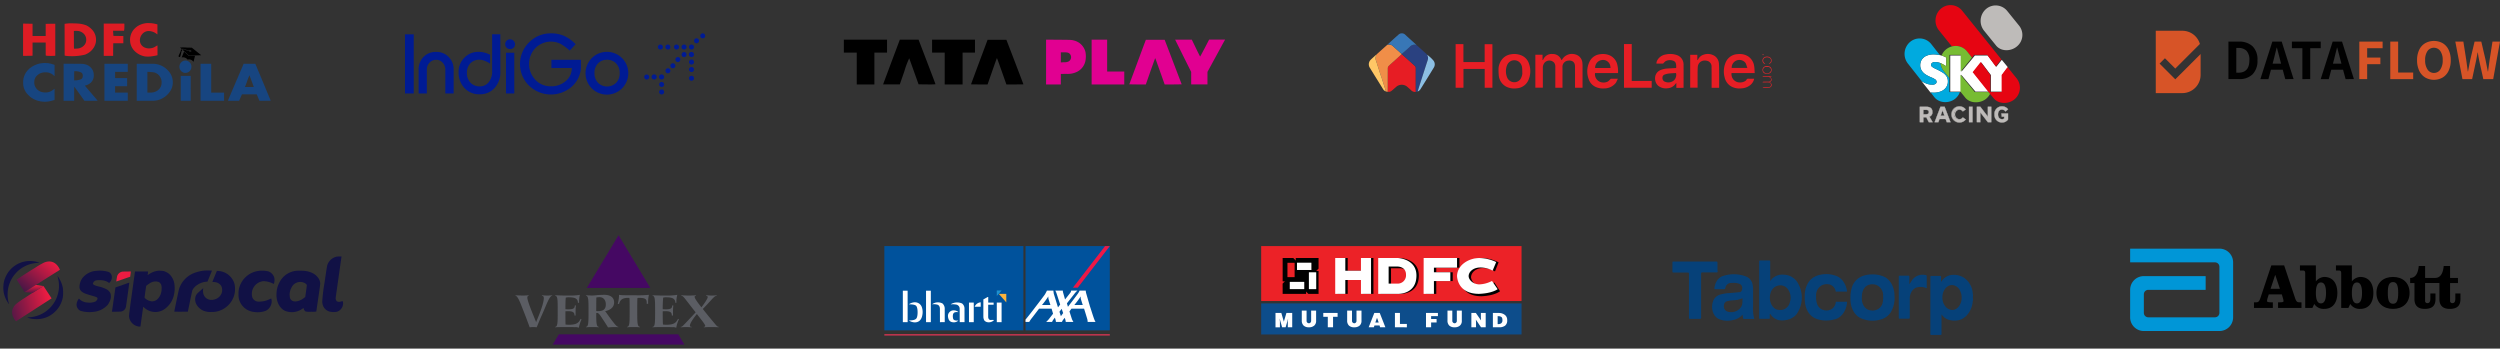 <svg xmlns="http://www.w3.org/2000/svg" xmlns:xlink="http://www.w3.org/1999/xlink" width="975.287" height="136" viewBox="0 0 975.287 136">
  <rect x="0" y="0" width="975.287" height="136" fill="#333333" stroke="none"/>
  <defs>
    <clipPath id="clip-path">
      <rect id="Rectangle_29791" data-name="Rectangle 29791" width="128.866" height="32.14" fill="none"/>
    </clipPath>
    <clipPath id="clip-path-2">
      <rect id="Rectangle_29792" data-name="Rectangle 29792" width="96.613" height="30.69" fill="none"/>
    </clipPath>
    <clipPath id="clip-path-3">
      <rect id="Rectangle_29761" data-name="Rectangle 29761" width="154" height="49" transform="translate(-0.046 0.479)" fill="#fff" stroke="#707070" stroke-width="1"/>
    </clipPath>
    <clipPath id="clip-path-4">
      <rect id="Rectangle_29760" data-name="Rectangle 29760" width="148.739" height="17.48" fill="none"/>
    </clipPath>
    <clipPath id="clip-path-5">
      <rect id="Rectangle_29755" data-name="Rectangle 29755" width="87.95" height="34.876" fill="none"/>
    </clipPath>
    <clipPath id="clip-path-6">
      <rect id="Rectangle_29797" data-name="Rectangle 29797" width="134.287" height="24.322" fill="none"/>
    </clipPath>
    <clipPath id="clip-path-7">
      <rect id="Rectangle_29800" data-name="Rectangle 29800" width="157.158" height="22.884" fill="none"/>
    </clipPath>
    <clipPath id="clip-path-8">
      <rect id="Rectangle_29759" data-name="Rectangle 29759" width="120" height="40" transform="translate(0.175 0.349)" fill="#fff"/>
    </clipPath>
    <clipPath id="clip-path-9">
      <rect id="Rectangle_29758" data-name="Rectangle 29758" width="117.272" height="29.064" fill="none"/>
    </clipPath>
    <clipPath id="clip-path-10">
      <rect id="Rectangle_29790" data-name="Rectangle 29790" width="136.704" height="29.571" transform="translate(0 0)" fill="#fff" stroke="#707070" stroke-width="1"/>
    </clipPath>
    <clipPath id="clip-path-11">
      <rect id="Rectangle_29789" data-name="Rectangle 29789" width="132.553" height="27.365" fill="none"/>
    </clipPath>
    <linearGradient id="linear-gradient" x1="0.848" y1="0.085" x2="-0.129" y2="1" gradientUnits="objectBoundingBox">
      <stop offset="0" stop-color="#ed1c42"/>
      <stop offset="1" stop-color="#231547"/>
    </linearGradient>
    <linearGradient id="linear-gradient-2" x1="-0.107" y1="-0.093" x2="0.895" y2="0.818" gradientUnits="objectBoundingBox">
      <stop offset="0" stop-color="#2a1647"/>
      <stop offset="1" stop-color="#ed1c42"/>
    </linearGradient>
    <linearGradient id="linear-gradient-3" x1="0.5" x2="0.5" y2="1.46" gradientUnits="objectBoundingBox">
      <stop offset="0" stop-color="#ed1c42"/>
      <stop offset="1" stop-color="#111145"/>
    </linearGradient>
  </defs>
  <g id="Group_62944" data-name="Group 62944" transform="translate(-239 -835)">
    <g id="Group_62856" data-name="Group 62856" transform="translate(1070.001 932)">
      <g id="Group_62856-2" data-name="Group 62856" transform="translate(-0.001)" clip-path="url(#clip-path)">
        <path id="Path_270055" data-name="Path 270055" d="M34.837,0H0V5.352H33.1v0a1.725,1.725,0,0,1,1.727,1.726v17.98l-.007.012a1.73,1.73,0,0,1-1.73,1.716H7.079a1.729,1.729,0,0,1-1.73-1.729V17.8a1.728,1.728,0,0,1,1.73-1.726h22.38V10.72H5.336A5.332,5.332,0,0,0,0,16.052V26.8a5.337,5.337,0,0,0,5.336,5.337h29.5A5.335,5.335,0,0,0,40.173,26.8V5.337A5.334,5.334,0,0,0,34.837,0" transform="translate(0 -0.001)" fill="#0096d7"/>
        <path id="Path_270056" data-name="Path 270056" d="M386.692.08,390.877,12.6c.5,1.526.85,1.88,1.725,1.88h.854v2.2h-9.139v-2.2h.747c.753,0,1.382-.1,1.382-.376a3.439,3.439,0,0,0-.126-.9l-.526-1.8h-5.111l-.3,1a5.627,5.627,0,0,0-.376,1.6c0,.4.875.48,1.555.48h.721v2.2h-7.358v-2.2h.849c.876,0,1.226-.355,1.73-1.88L381.687.08h5M381.4,9.2h3.637l-1.8-5.387h-.047Z" transform="translate(-326.612 6.453)"/>
        <path id="Path_270057" data-name="Path 270057" d="M516.088,3.16c0-.7-.175-1.076-.9-1.076h-1.15v-2h6.21V6.314a4.537,4.537,0,0,1,3.227-1.728c3.756,0,5.155,2.932,5.155,6.234s-1.4,6.231-5.155,6.231a4.3,4.3,0,0,1-3.857-1.926l-.725,1.556h-2.8V3.16m4.16,7.66c0,2.554.574,4.083,1.976,4.083s1.979-1.529,1.979-4.083-.574-4.078-1.979-4.078-1.976,1.524-1.976,4.078" transform="translate(-447.794 6.453)"/>
        <path id="Path_270058" data-name="Path 270058" d="M625.091,3.16c0-.7-.178-1.076-.9-1.076h-1.153v-2h6.211V6.314a4.543,4.543,0,0,1,3.229-1.728c3.754,0,5.158,2.932,5.158,6.234s-1.4,6.231-5.158,6.231a4.3,4.3,0,0,1-3.859-1.926l-.725,1.556h-2.8V3.16m4.157,7.66c0,2.554.577,4.083,1.976,4.083s1.979-1.529,1.979-4.083-.575-4.078-1.979-4.078-1.976,1.524-1.976,4.078" transform="translate(-542.75 6.453)"/>
        <path id="Path_270059" data-name="Path 270059" d="M758.538,41.28c0,4.006-2.73,6.231-6.46,6.231s-6.463-2.225-6.463-6.231,2.73-6.234,6.463-6.234,6.46,2.227,6.46,6.234m-8.489,0c0,2.952.525,4.23,2.029,4.23s2.028-1.278,2.028-4.23-.526-4.23-2.028-4.23-2.029,1.276-2.029,4.23" transform="translate(-649.531 -24.007)"/>
        <path id="Path_270060" data-name="Path 270060" d="M865.284,12.546V14.5c0,1.147-.249,1.827-1.2,1.827a.843.843,0,0,1-.85-.954V8.487h3.077v-2h-3.077V1.83h-2.479c-.2,2.077-.852,4.658-3.354,4.658h-3.906V1.83h-2.478c-.2,2.077-.853,4.658-3.356,4.658v2h1.679v6.287c0,2.554,1.426,3.8,4,3.8,3.008,0,4.206-1.348,4.206-3.8V12.545h-2V14.5c0,1.147-.253,1.827-1.205,1.827a.844.844,0,0,1-.851-.954V8.486h5.586v6.287c0,2.554,1.423,3.8,4,3.8,3.007,0,4.209-1.348,4.209-3.8V12.544h-2.006" transform="translate(-738.424 4.929)"/>
      </g>
    </g>
    <g id="Group_62857" data-name="Group 62857" transform="translate(248 844)">
      <g id="Group_62857-2" data-name="Group 62857" clip-path="url(#clip-path-2)">
        <path id="Path_270061" data-name="Path 270061" d="M1212.221.011c-.066.007-.253.031-.415.052a7.638,7.638,0,0,0-3.607,1.454,8.058,8.058,0,0,0-1.229,1.225A6.222,6.222,0,0,0,1205.717,7a5.6,5.6,0,0,0,.62,2.319,5.486,5.486,0,0,0,1.125,1.561,7.453,7.453,0,0,0,4.154,2.143,10.572,10.572,0,0,0,2.146,0c.7-.083,1.644-.249,2.416-.419l.232-.055V10.632c0-1.056-.01-1.918-.024-1.918s-.273.138-.582.312a4.668,4.668,0,0,1-2.846.855,3.907,3.907,0,0,1-1.451-.3,3.047,3.047,0,0,1-1.953-3.213,3.717,3.717,0,0,1,1.032-2.229,3.227,3.227,0,0,1,2.634-1.021,5.213,5.213,0,0,1,2.728,1.014l.426.284V.513l-.128-.035a17.73,17.73,0,0,0-1.987-.4,17.458,17.458,0,0,0-2.039-.066" transform="translate(-1163.963 0)" fill="#de1c24"/>
        <path id="Path_270062" data-name="Path 270062" d="M469.679,3.011c-.575.045-1.011.09-1.326.142L468,3.208l.007,6.183.01,6.183.294.059a9.492,9.492,0,0,0,1.679.163,21.249,21.249,0,0,0,5.954-.575,7.124,7.124,0,0,0,2.146-1.264,6.286,6.286,0,0,0,2.06-3.368,5.8,5.8,0,0,0-1.236-4.905,7.985,7.985,0,0,0-2.358-1.859A11.007,11.007,0,0,0,473,3.077c-.585-.052-2.894-.1-3.323-.066m3.642,2.974a3.765,3.765,0,0,1,2.177,1.1,3.25,3.25,0,0,1,.938,2.486,3.026,3.026,0,0,1-.523,1.644,3.875,3.875,0,0,1-2.6,1.592,8.756,8.756,0,0,1-1.634.062c-.031-.021-.042-.879-.052-3.455l-.01-3.427.139-.021a8.474,8.474,0,0,1,1.565.021" transform="translate(-451.799 -2.897)" fill="#de1c24"/>
        <path id="Path_270063" data-name="Path 270063" d="M.017,6.223C.007,6.234,0,9.069,0,12.524V18.8l1.828-.024c1-.014,1.835-.031,1.852-.042s.024-1.167.024-2.576V13.6H8.828v2.524c0,2.375,0,2.527.062,2.544.031.01.215.045.405.08a20.4,20.4,0,0,0,2.8.031l.474-.028V6.265H11.5c-.589,0-1.43.01-1.869.024l-.807.021v4.732H3.7V6.272L2.572,6.251C.405,6.209.035,6.206.017,6.223" transform="translate(0 -5.998)" fill="#de1c24"/>
        <path id="Path_270064" data-name="Path 270064" d="M909,12v6.3h3.669V17.215c0-.592.01-1.7.024-2.458l.021-1.374h3.936V10.55l-1.935-.024L912.78,10.5l-.021-.232c-.01-.125-.035-.478-.055-.782s-.045-.651-.055-.772l-.021-.215h4.289l.062-.339a7.129,7.129,0,0,0,.08-1.215c.007-.485,0-.966-.01-1.066l-.021-.183H909Z" transform="translate(-877.532 -5.5)" fill="#de1c24"/>
        <path id="Path_270065" data-name="Path 270065" d="M1768.506,274.863c.017.014.18.163.364.329l.332.3.135-.069c.2-.1.46-.073,1.021.125a11.029,11.029,0,0,0,1.457.44c.222.035.249.031.37-.035a.61.61,0,0,1,.242-.076c.388,0,.637.405.374.6a.505.505,0,0,1-.686-.187c-.038-.08-.073-.1-.2-.121a9.383,9.383,0,0,1-1.433-.405,2.6,2.6,0,0,0-.893-.228.5.5,0,0,0-.2.052,14.8,14.8,0,0,0,1.309,1.232l1.343,1.2h.259c.392,0,4.442-.139,4.456-.152s-.81-.672-1.814-1.478l-1.824-1.464-1.925-.042a19.471,19.471,0,0,0-2.68-.021" transform="translate(-1707.28 -265.326)"/>
        <path id="Path_270066" data-name="Path 270066" d="M1753.021,296.81a.3.3,0,0,0-.121.409c.028.048-.066.273-.433,1.066-.256.554-.467,1.035-.467,1.077a.365.365,0,0,0,.18.315.307.307,0,0,0,.412-.028c.1-.09.118-.152.346-1.132.28-1.215.267-1.16.325-1.16s.191-.166.191-.249a.383.383,0,0,0-.191-.3.207.207,0,0,0-.242,0" transform="translate(-1691.349 -286.497)"/>
        <path id="Path_270067" data-name="Path 270067" d="M1876.1,309.6c-.062.062-.052.111.038.194.159.149.44.145.44-.007,0-.173-.356-.308-.478-.187" transform="translate(-1811.112 -298.839)"/>
        <path id="Path_270068" data-name="Path 270068" d="M1787.924,321.737l-.471,1.146c-.249.606-.453,1.1-.453,1.115a.332.332,0,0,0,.121-.038,2.006,2.006,0,0,1,.9.007,2.709,2.709,0,0,1,1.066.568.9.9,0,0,1,.2.256c0,.069,0,.069.159,0a1.771,1.771,0,0,1,.938.021,1.993,1.993,0,0,1,1.135.741c.038.069.076.125.09.125s.156-.533.318-1.18l.294-1.184-.921.024c-.509.014-1.035.031-1.17.042l-.246.021-.956-.852c-.523-.467-.959-.852-.969-.852s-.024.021-.035.042" transform="translate(-1725.137 -310.559)"/>
        <path id="Path_270069" data-name="Path 270069" d="M1764.2,421.87a2.416,2.416,0,0,0-2.049,2.555,2.321,2.321,0,0,0,.717,1.579,2.136,2.136,0,0,0,1.745.678,2.188,2.188,0,0,0,1.509-.682,2.328,2.328,0,0,0,.686-1.617,2.222,2.222,0,0,0-.253-1.219,2.346,2.346,0,0,0-2.354-1.295" transform="translate(-1701.144 -407.247)" fill="#174580"/>
        <path id="Path_270070" data-name="Path 270070" d="M8.772,450l-.485.052a8.919,8.919,0,0,0-4.417,1.7,7.073,7.073,0,0,0-2.956,4.93,10.42,10.42,0,0,0,0,1.8,6.682,6.682,0,0,0,1.322,3.282A10.239,10.239,0,0,0,3.6,463.143a8.561,8.561,0,0,0,3.393,1.669,9.957,9.957,0,0,0,3.6.208,19.814,19.814,0,0,0,2.534-.613c.007-.01.01-1,.007-2.205l-.01-2.191-.26.218a6.259,6.259,0,0,1-1.658.99,4.636,4.636,0,0,1-1.952.249,4.261,4.261,0,0,1-2.908-1.174,3.773,3.773,0,0,1-1.122-3.029,3.379,3.379,0,0,1,1.073-2.392,4.325,4.325,0,0,1,2.319-1.18,7.3,7.3,0,0,1,1.963,0,4.643,4.643,0,0,1,2.226,1.142l.336.3v-4.428l-.492-.159a15.233,15.233,0,0,0-1.942-.485A14.585,14.585,0,0,0,8.772,450" transform="translate(-0.845 -434.41)" fill="#174580"/>
        <path id="Path_270071" data-name="Path 270071" d="M457,465.915v7.218h4.12v-2.752c0-1.513.01-2.752.028-2.752s.914,1.239,2,2.752l1.973,2.749h2.589c1.426,0,2.583-.007,2.572-.021s-1.136-1.343-2.51-2.953l-2.493-2.925.163-.045a4.887,4.887,0,0,0,2.063-1.028,3.775,3.775,0,0,0,1.232-2.337,5.208,5.208,0,0,0-.363-2.586,4.563,4.563,0,0,0-3.323-2.4c-.672-.135-.924-.142-4.535-.142H457Zm5.487-4.255a4.485,4.485,0,0,1,1.416.478,1.262,1.262,0,0,1,.526.748,2.4,2.4,0,0,1-.052,1.146c-.17.447-.419.647-1.059.858a5.187,5.187,0,0,1-1.634.27l-.564.021V463.4c0-.98.01-1.793.024-1.8a7.271,7.271,0,0,1,1.343.066" transform="translate(-441.179 -442.818)" fill="#174580"/>
        <path id="Path_270072" data-name="Path 270072" d="M917,465.914v7.218h9.1v-3.185h-4.95v-2.492h4.708V464.27h-4.708v-2.423h4.95V458.7H917Z" transform="translate(-885.255 -442.817)" fill="#174580"/>
        <path id="Path_270073" data-name="Path 270073" d="M1281,465.915v7.218h3.351c3.6,0,3.77-.007,4.618-.187a8.246,8.246,0,0,0,5.445-4.171,6.493,6.493,0,0,0,.021-5.67,6.7,6.7,0,0,0-1.316-1.856,8.02,8.02,0,0,0-4.94-2.5c-.37-.041-1.028-.052-3.812-.052H1281Zm5.521-3.995a9.916,9.916,0,0,1,1.419.187,3.849,3.849,0,0,1,2.347,2.008,4.045,4.045,0,0,1,.4,2.216,3.536,3.536,0,0,1-1.049,2.354,4.366,4.366,0,0,1-2.254,1.16,5.8,5.8,0,0,1-1.288.094l-.945.017v-8.108l.443.017c.242.01.658.035.924.055" transform="translate(-1236.654 -442.818)" fill="#174580"/>
        <path id="Path_270074" data-name="Path 270074" d="M2000,465.914v7.218h9.174v-3.185h-5.02V458.7H2000Z" transform="translate(-1930.763 -442.817)" fill="#174580"/>
        <path id="Path_270075" data-name="Path 270075" d="M2311.362,465.87c-1.679,3.946-3.064,7.2-3.07,7.218a14.157,14.157,0,0,0,2.173.045h2.2l.412-.945c.229-.516.481-1.087.561-1.264l.149-.319h5.743l.114.267c.059.149.294.71.519,1.25s.412.987.419,1,1.007.01,2.219.007l2.2-.01-3-7.2-3-7.2-2.285-.01-2.288-.007Zm6.2-.391c.461,1.243.827,2.268.821,2.274s-.782.01-1.727.007l-1.71-.01.813-2.129a17.255,17.255,0,0,1,.952-2.42c.011.01.392,1.035.852,2.278" transform="translate(-2228.383 -442.818)" fill="#174580"/>
        <path id="Path_270076" data-name="Path 270076" d="M1777,599.56v4.864h3.877V594.7H1777Z" transform="translate(-1715.483 -574.109)" fill="#174580"/>
      </g>
    </g>
    <g id="Mask_Group_257" data-name="Mask Group 257" transform="translate(566.046 834.521)" clip-path="url(#clip-path-3)">
      <g id="Group_62804" data-name="Group 62804" transform="translate(2.149 15.942)">
        <g id="Group_62803" data-name="Group 62803" transform="translate(0 0)" clip-path="url(#clip-path-4)">
          <path id="Path_269551" data-name="Path 269551" d="M84.59,17.421c0-.046,1.191-3.26,4.555-12.283l1.9-5.086h7.342l.854,2.209c1.568,4.052,5.792,15.112,5.792,15.158,0,.025-1.5.046-3.324.046H98.383l-1.518-4.289c-2.156-6.089-2.127-6.008-2.217-5.911-.045.047-.821,2.212-1.727,4.81s-1.7,4.871-1.765,5.059l-.12.334H87.81c-1.772-.005-3.22-.025-3.22-.049" transform="translate(26.771 0.015)" fill="#e10091"/>
          <path id="Path_269552" data-name="Path 269552" d="M5.034,11.263V5.048H0V.014H16.851V5.048H11.917v12.43H5.034Zm10.515,5.559c.132-.361,1.6-4.289,3.26-8.731L21.836.018h7.316l2.031,5.316,3.3,8.641c.7,1.829,1.27,3.366,1.27,3.423a27.677,27.677,0,0,1-3.3.066l-3.3-.028-1.785-4.992c-.978-2.741-1.815-5.067-1.86-5.17a31.877,31.877,0,0,0-1.877,5l-1.8,5.195H15.309Zm23.8-5.559V5.048h-4.93V.014H51.158V5.048H46.329v12.43H39.344Zm10.269,6.17c0-.046,1.191-3.26,4.555-12.283l1.9-5.086h7.342l.854,2.209c1.567,4.052,5.792,15.112,5.792,15.158,0,.025-1.5.046-3.324.046H63.413L61.9,13.189C59.74,7.1,59.768,7.181,59.681,7.274c-.045.047-.821,2.212-1.727,4.81s-1.7,4.871-1.765,5.059l-.12.334H52.843c-1.775,0-3.225-.021-3.225-.045Z" transform="translate(0 0.002)"/>
          <path id="Path_269553" data-name="Path 269553" d="M59.929,0V17.481h5.753V13.394l2.08-.047a8.121,8.121,0,0,0,4.276-.814,6.057,6.057,0,0,0,3.2-4.059,9.231,9.231,0,0,0,.051-3.669,6.094,6.094,0,0,0-4.635-4.5C69.882.093,69.605.08,64.886.045Zm5.753,4.946h1.156c1.413,0,1.862.116,2.351.606a1.915,1.915,0,0,1-.13,2.705,1.894,1.894,0,0,1-.373.265,3.507,3.507,0,0,1-1.711.3l-1.286.061V4.949ZM77.7,8.749V.018h6.056v12.43h6.677v5.034H77.7Zm38.836,6.291V12.6L113.4,6.31,110.278.018h6.511l1.58,3.282c.872,1.8,1.618,3.282,1.659,3.282s.845-1.48,1.789-3.291L123.528,0h6.239l-.395.694q-.379.677-.746,1.361c-.2.367-1.568,2.888-3.046,5.6l-2.69,4.935v4.871h-6.352V15.042Z" transform="translate(18.966 -0.002)" fill="#e10091"/>
        </g>
      </g>
    </g>
    <g id="Group_62823" data-name="Group 62823" transform="translate(584 931)">
      <rect id="Rectangle_29748" data-name="Rectangle 29748" width="32.88" height="32.878" transform="translate(55.069 0)" fill="#00529c"/>
      <rect id="Rectangle_29749" data-name="Rectangle 29749" width="54.246" height="32.878" transform="translate(0 0)" fill="#00529c"/>
      <path id="Path_269540" data-name="Path 269540" d="M618.826,0,606.28,16.235h1.888L620.674,0Z" transform="translate(-532.724 0)" fill="#ed1846"/>
      <g id="Group_62781" data-name="Group 62781">
        <g id="Group_62780" data-name="Group 62780" clip-path="url(#clip-path-5)">
          <path id="Path_269541" data-name="Path 269541" d="M479.03,149.21c.571,1.6,1.754,5.774,2.224,6.109h-3.106a4.992,4.992,0,0,0-.142-1.1c-.133-.475-1.255-4.084-1.255-4.084h-4.926l-.772,1.1s.932,2.909.986,3.051c.1.258.546,1.03.546,1.03h-2.973s-.077-.446-.105-.631c-.022-.15-.282-.966-.282-.966a8.785,8.785,0,0,0-.858,1.079c-.182.338-.267.519-.267.519h-2.323s-.078-.446-.106-.631c-.025-.15-.307-1.034-.307-1.034a11.079,11.079,0,0,0-.834,1.132,5.67,5.67,0,0,0-.268.532h-2.3s.653-.617.879-.888c.382-.447,1.811-2.317,1.811-2.317l-.576-1.977H459.2s-2.786,3.665-2.9,3.774a10.932,10.932,0,0,0-.94,1.406h-1.451V154.4c.028-.029.048-.047.056-.054.044-.034,2.115-2.6,4.017-5.132,1.706-2.205,3.306-4.351,3.446-4.56a14.085,14.085,0,0,0,.834-1.562h2.524a12.248,12.248,0,0,0,.151,1.222c.067.212,1.6,5.261,1.645,5.318l.846-1.09-1.454-4.48a7.88,7.88,0,0,0-.45-.97h2.952a2.617,2.617,0,0,0,.1.805c.118.366.751,2.65.751,2.65s2.014-2.524,2.131-2.7a1.653,1.653,0,0,0,.246-.753h2.46a7.926,7.926,0,0,0-1.24,1.328l-2.861,3.637s.229.772.336,1.156c.029.111.052.182.052.193s.059-.068.156-.193c.668-.849,3.719-4.843,3.9-5.19a6.36,6.36,0,0,0,.494-.931h2.4a6.139,6.139,0,0,0,.128.913Zm-3.651-3.782a32.24,32.24,0,0,1-2.43,3.28h3.285s-.634-1.959-.744-2.4a3.533,3.533,0,0,1-.067-.855c0-.045-.007-.108-.045-.024m-12.616,0a32.79,32.79,0,0,1-2.426,3.28h3.286s-.638-1.959-.75-2.4a3.285,3.285,0,0,1-.064-.855c0-.045-.01-.108-.046-.024m4.943,7.652.9-1.241c-.082-.089-.588-1.635-.588-1.635l-.874,1.137Z" transform="translate(-398.837 -125.728)" fill="#fff"/>
          <rect id="Rectangle_29750" data-name="Rectangle 29750" width="1.867" height="12.278" transform="translate(7.21 17.404)" fill="#fff"/>
          <rect id="Rectangle_29751" data-name="Rectangle 29751" width="1.868" height="12.278" transform="translate(16.262 17.404)" fill="#fff"/>
          <rect id="Rectangle_29752" data-name="Rectangle 29752" width="1.864" height="7.644" transform="translate(33.012 22.039)" fill="#fff"/>
          <rect id="Rectangle_29753" data-name="Rectangle 29753" width="1.87" height="7.644" transform="translate(43.863 22.039)" fill="#fff"/>
          <path id="Path_269542" data-name="Path 269542" d="M79.245,181.454s2.215-1.566,4.11-.1a2.813,2.813,0,0,1,.856,1.205,5.968,5.968,0,0,1,.212,3.19c-.465,2.648-2.291,3-3.586,2.752s-1.614-.738-1.614-.738a5.482,5.482,0,0,0,1.985-.176c.934-.3,1.138-.777,1.294-1.755s.134-3.092-.5-3.733-2.7-.561-2.7-.561-.116-.051-.06-.08" transform="translate(-69.612 -158.801)" fill="#fff"/>
          <path id="Path_269543" data-name="Path 269543" d="M154.134,181.368a3.9,3.9,0,0,1,3.96-.229,2.751,2.751,0,0,1,.873,2.205l.009,5.071-1.873.021-.015-5.305s.015-1.34-1.135-1.564a5.29,5.29,0,0,0-1.808-.107s-.06-.055-.011-.092" transform="translate(-135.417 -158.751)" fill="#fff"/>
          <path id="Path_269544" data-name="Path 269544" d="M213.886,181.644a4.817,4.817,0,0,1,4.349-.258,2.537,2.537,0,0,1,.949,2.2l.014,5.071-1.876.022-.018-5.305a1.63,1.63,0,0,0-1.394-1.564,6.862,6.862,0,0,0-2.007-.072s-.071-.06-.018-.1" transform="translate(-187.919 -158.997)" fill="#fff"/>
          <path id="Path_269545" data-name="Path 269545" d="M290.3,182.517a2.8,2.8,0,0,1,2.367-1.741v1.741Z" transform="translate(-255.077 -158.844)" fill="#fff"/>
          <path id="Path_269546" data-name="Path 269546" d="M320.3,163.733v2.179h2.1v.827h-2.12v4.721s-.044,1.316,1.094,1.236,1.106.035,1.106.035a.166.166,0,0,1-.06.164,2.882,2.882,0,0,1-2.639.622,2,2,0,0,1-1.018-.659,2.955,2.955,0,0,1-.36-1.355c-.009-.05,0-6.836,0-6.836l1.656-.932Z" transform="translate(-279.775 -143.869)" fill="#fff"/>
          <path id="Path_269547" data-name="Path 269547" d="M206.817,207.572a1.213,1.213,0,0,1,.277-.17,2.549,2.549,0,0,1,1.285-.109s.265,0,.092-.124a2.869,2.869,0,0,0-1.589-.581,2.222,2.222,0,0,0-2.382,1.957,3.733,3.733,0,0,0,.222,1.407,1.826,1.826,0,0,0,1.625,1.273,2.6,2.6,0,0,0,2.157-.593c.006-.08-.054-.089-.1-.078s-1.615.2-1.875-.7a3.7,3.7,0,0,1-.055-1.694,1.381,1.381,0,0,1,.341-.588" transform="translate(-179.687 -181.516)" fill="#fff"/>
          <path id="Path_269548" data-name="Path 269548" d="M361.451,142.82h1.89l-1.872,2.14Z" transform="translate(-317.599 -125.493)" fill="#1e91cf"/>
          <path id="Path_269549" data-name="Path 269549" d="M370.93,153.635v3.331l-2.925-3.334Z" transform="translate(-323.358 -134.993)" fill="#fbb33c"/>
          <rect id="Rectangle_29754" data-name="Rectangle 29754" width="87.95" height="0.485" transform="translate(0 34.391)" fill="#ec3455"/>
        </g>
      </g>
    </g>
    <path id="Combined-Shape" d="M139.243,273.676a.964.964,0,0,1-.976.976,1,1,0,1,1,.975-.976Zm-2.909-2.928a.976.976,0,1,1-.976-.976.976.976,0,0,1,.976.976Zm2.909,0a.964.964,0,0,1-.976.976.979.979,0,0,1-.976-.976.964.964,0,0,1,.976-.976.979.979,0,0,1,.976.976Zm-5.836,0a.964.964,0,0,1-.976.976.979.979,0,0,1-.976-.976.964.964,0,0,1,.976-.976.979.979,0,0,1,.976.976Zm7.5-3.123a1,1,0,0,1,0,1.386.978.978,0,0,1-1.367,0,1,1,0,0,1,0-1.386.978.978,0,0,1,1.37,0Zm2.42-1.928a1,1,0,0,1,0,1.386.978.978,0,0,1-1.367,0,1,1,0,0,1,0-1.386.944.944,0,0,1,1.366-.009Zm-13.308,5.05a.964.964,0,0,1-.976.976.979.979,0,0,1-.976-.976.964.964,0,0,1,.976-.976.979.979,0,0,1,.976.976Zm-2.909,0a.976.976,0,1,1-.976-.976.976.976,0,0,1,.976.976Zm11.165,4.88a.979.979,0,0,1,.976.976.964.964,0,0,1-.976.976.976.976,0,0,1,0-1.952Zm-10.681,9.723a.964.964,0,0,1-.976.976.979.979,0,0,1-.976-.976.964.964,0,0,1,.976-.976.992.992,0,0,1,.976.976Zm-2.909-2.909a.964.964,0,0,1-.976.976,1,1,0,1,1,.975-.976Zm2.909,0a.964.964,0,0,1-.976.976,1,1,0,1,1,.975-.976Zm-5.817,0a.964.964,0,0,1-.976.976.979.979,0,0,1-.976-.976.964.964,0,0,1,.976-.976.979.979,0,0,1,.976.974Zm4.84,4.861a.979.979,0,0,1,.976.976.964.964,0,0,1-.976.976.979.979,0,0,1-.976-.976,1,1,0,0,1,.977-.978Zm11.653-8.764a.979.979,0,0,1,.976.976.964.964,0,0,1-.976.976.979.979,0,0,1-.976-.976.992.992,0,0,1,.977-.978Zm0,3.416a.979.979,0,0,1,.976.976.964.964,0,0,1-.976.976.976.976,0,0,1,0-1.952Zm-6.3-3.9a.964.964,0,0,1-.976.976.979.979,0,0,1-.976-.976.964.964,0,0,1,.976-.976.992.992,0,0,1,.977.973Zm1.659-3.123a1,1,0,0,1,0,1.386.978.978,0,0,1-1.367,0,1,1,0,0,1,0-1.386.978.978,0,0,1,1.368,0Zm2.42-1.928a1,1,0,0,1,0,1.386.978.978,0,0,1-1.367,0,1,1,0,0,1,0-1.386.944.944,0,0,1,1.369-.008Zm-6.3,6.325a1,1,0,0,1,0,1.386.978.978,0,0,1-1.367,0,1,1,0,0,1,0-1.386.944.944,0,0,1,1.368-.008Zm-38.394,7.047a12.311,12.311,0,0,1-16.454-.546,11.83,11.83,0,0,1,0-16.9,11.694,11.694,0,0,1,8.491-3.513,12.716,12.716,0,0,1,5.114.956,14.422,14.422,0,0,1,4.434,3.162l.118.118-2.283,2.479-.137-.118a23.472,23.472,0,0,0-3.373-2.46,8.526,8.526,0,0,0-9.935,1.639,8.992,8.992,0,0,0,0,12.317,8.063,8.063,0,0,0,6.072,2.557,8.527,8.527,0,0,0,5.7-1.952,6.579,6.579,0,0,0,2.47-5.18H83.613v-3.2H95.13v2.107a10.528,10.528,0,0,1-3.787,8.531Zm19.812.488a8.342,8.342,0,1,1,2.439-5.923,8.418,8.418,0,0,1-2.439,5.923Zm-2.3-9.7a4.678,4.678,0,0,0-3.533-1.446,4.764,4.764,0,0,0-3.572,1.446,5.2,5.2,0,0,0-1.349,3.768,5.274,5.274,0,0,0,1.386,3.768,5.043,5.043,0,0,0,7.066,0,5.211,5.211,0,0,0,1.386-3.768,5.275,5.275,0,0,0-1.382-3.775ZM68.915,270.99a1.783,1.783,0,0,1-1.405.546,1.9,1.9,0,0,1-1.405-.546,2.041,2.041,0,0,1-.508-1.367A1.875,1.875,0,0,1,66.1,268.3a1.838,1.838,0,0,1,1.405-.547,1.717,1.717,0,0,1,1.367.586,1.8,1.8,0,0,1,.546,1.289,1.855,1.855,0,0,1-.508,1.358ZM65.89,288.87v-15.9h3.24v15.889ZM61.4,286.782a7.584,7.584,0,0,1-5.778,2.4,7.765,7.765,0,0,1-6.051-2.576,8.813,8.813,0,0,1-2.167-6.09,7.626,7.626,0,0,1,2.245-5.582,7.337,7.337,0,0,1,5.426-2.3,9.394,9.394,0,0,1,4.509,1.093l.1.059v3.455l-.274-.193a9.507,9.507,0,0,0-1.893-.937,5.377,5.377,0,0,0-1.928-.41A4.733,4.733,0,0,0,52,277.1a5.2,5.2,0,0,0-1.349,3.768,5.322,5.322,0,0,0,1.386,3.787,4.866,4.866,0,0,0,3.631,1.446,4.393,4.393,0,0,0,3.435-1.561,6.766,6.766,0,0,0,1.386-4.606V265.771h3.2V280.43a8.877,8.877,0,0,1-2.284,6.344ZM42.232,288.87v-9.253a3.8,3.8,0,0,0-1.054-2.772,3.314,3.314,0,0,0-2.557-1.112,3.494,3.494,0,0,0-2.557,1.113,3.8,3.8,0,0,0-1.054,2.771v9.253h-3.2v-9.253a6.86,6.86,0,0,1,1.913-5.012,6.589,6.589,0,0,1,4.9-1.952,6.62,6.62,0,0,1,4.9,1.952,6.8,6.8,0,0,1,1.952,5.012v9.253Zm-15.733,0V265.79h3.4v23.072Z" transform="translate(370.5 582.599)" fill="#001b94"/>
    <g id="Sky_Racing_1_" data-name="Sky Racing (1)" transform="translate(982 837)">
      <path id="Path_269566" data-name="Path 269566" d="M28.183,35.455h5.325l-6.143-7.52,3.125-3.83V24.1L34.217,29v6.455H38.6V29.008l2.281-2.988-2.417-2.944-2.154,2.732L33,21.4l-3.761-.008H27.975l-5.243,6.3v-6.3h-4.37V35.464h4.271V28.875Zm-10.761-3.99a3.476,3.476,0,0,0-.576-2.05,5.319,5.319,0,0,0-1.584-1.456,27.267,27.267,0,0,0-2.693-1.42,7.154,7.154,0,0,1-1.318-.76.943.943,0,0,1-.366-.742.959.959,0,0,1,.366-.769,1.81,1.81,0,0,1,1.191-.321,5.555,5.555,0,0,1,2.354.5,12.62,12.62,0,0,1,2,1.145V22.179a6.916,6.916,0,0,0-.924-.458,7.367,7.367,0,0,0-1.008-.348c-.1-.028-.283-.074-.283-.074-.138-.037-.276-.074-.431-.1a10.285,10.285,0,0,0-2.262-.238,6.756,6.756,0,0,0-2.9.568A4.1,4.1,0,0,0,7.221,23.04a3.991,3.991,0,0,0-.577,2.124,3.766,3.766,0,0,0,.577,2.107A5.057,5.057,0,0,0,8.7,28.754a13.61,13.61,0,0,0,2.106,1.1,8.945,8.945,0,0,1,1.658.834,1.162,1.162,0,0,1,.567.988,1.082,1.082,0,0,1-.329.7,2.018,2.018,0,0,1-1.456.367,5.813,5.813,0,0,1-2.289-.449,17.125,17.125,0,0,1-1.813-.916l3.508,4.432c.055.009.1.009.146.018.439.037.805.055,1.108.055a7.251,7.251,0,0,0,2.876-.531,4.413,4.413,0,0,0,1.95-1.52,4.018,4.018,0,0,0,.7-2.363" transform="translate(-0.535 -1.727)" fill="#fff" fill-rule="evenodd"/>
      <path id="Path_269567" data-name="Path 269567" d="M38.3,15.816,33.571,9.974a6.122,6.122,0,0,1,.88-8.462A5.777,5.777,0,0,1,42.62,2.3l4.725,5.843a5.765,5.765,0,0,1-.824,7.939c-2.289,2.042-6.236,2.2-8.224-.266" transform="translate(-2.6 -0.053)" fill="#bebbb9" fill-rule="evenodd"/>
      <g id="Group_62820" data-name="Group 62820" transform="translate(0 13.004)">
        <path id="Path_269568" data-name="Path 269568" d="M10.7,18.048A5.8,5.8,0,0,1,8.407,17.6a15.962,15.962,0,0,1-1.639-.815L1.3,9.834A6.119,6.119,0,0,1,2.18,1.373a5.776,5.776,0,0,1,8.169.787l3.442,4.376a1.182,1.182,0,0,0-.175-.037,10.343,10.343,0,0,0-2.262-.237,6.756,6.756,0,0,0-2.9.567A4.149,4.149,0,0,0,6.685,8.351a3.991,3.991,0,0,0-.577,2.124,3.761,3.761,0,0,0,.577,2.106,5.06,5.06,0,0,0,1.474,1.484,13.721,13.721,0,0,0,2.105,1.1A8.877,8.877,0,0,1,11.923,16a1.165,1.165,0,0,1,.567.989,1.084,1.084,0,0,1-.329.7,2.05,2.05,0,0,1-1.466.366" transform="translate(0 -0.042)" fill="#00aadf" fill-rule="evenodd"/>
      </g>
      <path id="Path_269569" data-name="Path 269569" d="M22.479,35.911a6.083,6.083,0,0,1-1.639,2.427c-2.28,2.041-6.31,2.069-8.288-.394l-1.466-1.868c.018,0,.046.009.064.009.439.037.806.055,1.108.055a7.248,7.248,0,0,0,2.876-.531,4.413,4.413,0,0,0,1.95-1.52,4,4,0,0,0,.7-2.363,3.476,3.476,0,0,0-.576-2.05,5.319,5.319,0,0,0-1.584-1.456,27.266,27.266,0,0,0-2.693-1.42,7.154,7.154,0,0,1-1.318-.76.943.943,0,0,1-.366-.742.959.959,0,0,1,.366-.769,1.81,1.81,0,0,1,1.191-.321,5.7,5.7,0,0,1,2.124.4,5.9,5.9,0,0,0,1.264,3.1l2.179,2.7v5.494h4.113Z" transform="translate(-0.893 -1.989)" fill="#00aadf" fill-rule="evenodd"/>
      <path id="Path_269570" data-name="Path 269570" d="M29.782,36.928h0Z" transform="translate(-2.4 -3.013)" fill="#fff" fill-rule="evenodd"/>
      <path id="Path_269571" data-name="Path 269571" d="M38.787,21.18l-2.161,2.812-3.334-4.551H28.219l-.87,1.08-1.941-2.409a5.7,5.7,0,0,0-5.88-1.941l-5.1-6.338a6.121,6.121,0,0,1,.88-8.461,5.775,5.775,0,0,1,8.168.788L38.787,21.18Z" transform="translate(-1.058 -0.041)" fill="#e60512" fill-rule="evenodd"/>
      <path id="Path_269572" data-name="Path 269572" d="M45.3,38.645c-2.289,2.042-6.292,2.079-8.269-.384l-1.364-1.639-.6-.724L29.956,29.47l-1.071-1.337,2.142-2.7,1.008-1.264v-.009l3.746,5.064V35.9h4.413V29.241l2.3-3.087L46.074,30.6a5.877,5.877,0,0,1-.769,8.05" transform="translate(-2.327 -1.985)" fill="#e60512" fill-rule="evenodd"/>
      <path id="Path_269573" data-name="Path 269573" d="M35.254,37.055A5.885,5.885,0,0,1,33.907,38.8c-2.289,2.042-6.373,2.134-8.351-.329l-1.85-2.3V29.537l5.585,6.8h5.367l.6.714Z" transform="translate(-1.91 -2.418)" fill="#77bc33" fill-rule="evenodd"/>
      <path id="Path_269574" data-name="Path 269574" d="M29.782,36.928h0Z" transform="translate(-2.4 -3.013)" fill="#fff" fill-rule="evenodd"/>
      <path id="Path_269575" data-name="Path 269575" d="M27.522,21.908l-2.17,2.674-2.234,2.747v-6.5h-4.4v9.039l-2.18-2.7a5.944,5.944,0,0,1-1.263-3.1c.074.028.146.064.229.092a12.62,12.62,0,0,1,2,1.145V21.889a7.776,7.776,0,0,0-.924-.467,9.111,9.111,0,0,0-.907-.321,5.707,5.707,0,0,1,1.758-2.4,6.156,6.156,0,0,1,2.289-1.153,5.7,5.7,0,0,1,5.88,1.932l1.932,2.427Z" transform="translate(-1.23 -1.437)" fill="#77bc33" fill-rule="evenodd"/>
      <path id="Path_269576" data-name="Path 269576" d="M8.7,46.112c.77,0,1.272-.165,1.272-.871s-.475-.87-1.153-.87H7.849v1.74H8.7ZM9.982,49.17l-.988-1.923c-.1.009-.193.009-.293.009H7.849V49.17H6.485v-6H8.82c1.959,0,2.554.843,2.554,2.051a1.739,1.739,0,0,1-1.154,1.8l1.246,2.152H9.982Z" transform="translate(-0.523 -3.517)" fill="#bebbb9" fill-rule="evenodd"/>
      <path id="Path_269577" data-name="Path 269577" d="M7.9,46.047H8.7c.873,0,1.214-.228,1.214-.811s-.317-.81-1.094-.81H7.9v1.621Zm.792.12H7.784v-1.86h1.03c.565,0,1.214.106,1.214.93s-.673.93-1.332.93Zm1.324,2.948h1.339l-1.229-2.122.064-.026a1.686,1.686,0,0,0,1.117-1.749c0-.855-.259-1.991-2.5-1.991H6.54v5.879H7.784V47.192H8.7c.1,0,.189,0,.288-.009l.04,0,1,1.935Zm1.545.12H9.918v-.055l-.965-1.874c-.087.006-.17.006-.257.006H7.9v1.914H6.42V43.107h2.4c1.784,0,2.614.671,2.614,2.111A1.791,1.791,0,0,1,10.3,47.051l1.263,2.183Zm4.522-2.569-.751-2.115-.751,2.115Zm.458,1.272H14.135l-.43,1.227H12.258l2.271-6h1.612l2.289,6H16.983Z" transform="translate(-0.517 -3.511)" fill="#bebbb9" fill-rule="evenodd"/>
      <path id="Path_269578" data-name="Path 269578" d="M15.172,46.6h1.333l-.667-1.877Zm1.5.12H15l.835-2.354ZM17.53,49.1h1.318L16.6,43.219h-1.53L12.849,49.1h1.318l.43-1.227H17.09L17.53,49.1Zm1.491.12H17.445l-.439-1.228H14.681l-.43,1.227H12.676L14.992,43.1h1.694l2.335,6.118Zm5.838-5.033-1.108.787a1.9,1.9,0,1,0,0,2.345l1.117.788A3.046,3.046,0,0,1,22.4,49.285a3.137,3.137,0,0,1,0-6.272,3.045,3.045,0,0,1,2.454,1.172" transform="translate(-1.021 -3.504)" fill="#bebbb9" fill-rule="evenodd"/>
      <path id="Path_269579" data-name="Path 269579" d="M22.983,43.068a2.909,2.909,0,0,0-3.007,3.072,2.946,2.946,0,0,0,3.008,3.082,2.984,2.984,0,0,0,2.378-1.109l-1.021-.719a1.95,1.95,0,1,1,0-2.508l1.011-.718a3,3,0,0,0-2.37-1.1m0,6.272a3.061,3.061,0,0,1-3.127-3.2,3.024,3.024,0,0,1,3.128-3.192,3.109,3.109,0,0,1,2.5,1.2l.037.05-1.2.857L24.282,45a1.678,1.678,0,0,0-1.3-.691,1.842,1.842,0,0,0,0,3.663,1.669,1.669,0,0,0,1.3-.7l.035-.046,1.215.856-.037.05a3.1,3.1,0,0,1-2.511,1.2" transform="translate(-1.6 -3.499)" fill="#bebbb9" fill-rule="evenodd"/>
      <path id="Path_269580" data-name="Path 269580" d="M27.351,49.17h1.364v-6H27.351Z" transform="translate(-2.204 -3.517)" fill="#bebbb9" fill-rule="evenodd"/>
      <path id="Path_269581" data-name="Path 269581" d="M27.406,49.105H28.65V43.227H27.406Zm-.12.12H28.77V43.107H27.286Zm8.732-6.058v6H34.69l-2.949-3.828v3.828H30.414v-6h1.337L34.7,47.031V43.167Z" transform="translate(-2.199 -3.511)" fill="#bebbb9" fill-rule="evenodd"/>
      <path id="Path_269582" data-name="Path 269582" d="M34.988,49.1h1.239V43.218h-1.2V47.2L31.99,43.218H30.743V49.1h1.208V45.154L34.988,49.1Zm1.358.12H34.93L32.07,45.5v3.713H30.623V43.1h1.426l2.859,3.748V43.1h1.438Zm6.47-1.1a2.845,2.845,0,0,1-2.363,1.173,2.925,2.925,0,0,1-2.9-3.151A2.887,2.887,0,0,1,40.453,43a2.919,2.919,0,0,1,2.381,1.145l-.989.833a1.808,1.808,0,0,0-1.437-.733c-.962,0-1.493.843-1.493,1.887,0,1.063.55,1.887,1.584,1.887a1.009,1.009,0,0,0,.851-.348v-.66H40.39l-.138-1.245h2.574v2.345h-.01Z" transform="translate(-2.468 -3.503)" fill="#bebbb9" fill-rule="evenodd"/>
      <path id="Path_269583" data-name="Path 269583" d="M41.055,43.058a2.836,2.836,0,0,0-2.843,3.072,2.877,2.877,0,0,0,2.843,3.091,2.789,2.789,0,0,0,2.312-1.145V45.823H40.922l.124,1.126h.967v.739L42,47.705a1.078,1.078,0,0,1-.9.371c-1,0-1.644-.763-1.644-1.946,0-1.164.624-1.945,1.553-1.945a1.864,1.864,0,0,1,1.447.705l.9-.755a2.873,2.873,0,0,0-2.3-1.077m0,6.281a2.991,2.991,0,0,1-2.962-3.209,2.95,2.95,0,0,1,2.962-3.192,2.99,2.99,0,0,1,2.428,1.168l.035.046-1.081.91L42.4,45.01a1.742,1.742,0,0,0-1.389-.708c-.99,0-1.433.918-1.433,1.827,0,1.11.6,1.827,1.524,1.827a.962.962,0,0,0,.793-.309v-.579h-.956l-.15-1.364h2.7v2.464H43.45a2.908,2.908,0,0,1-2.393,1.171" transform="translate(-3.07 -3.498)" fill="#bebbb9" fill-rule="evenodd"/>
    </g>
    <g id="Vertex_2" data-name="Vertex 2" transform="translate(435.422 925.906)">
      <g id="Group_62821" data-name="Group 62821" transform="translate(4.652 0.871)">
        <path id="Path_269584" data-name="Path 269584" d="M199.339-218.307l-12.4-20.548L174.55-218.307Z" transform="translate(-146.71 238.855)" fill="#450863" fill-rule="evenodd"/>
        <path id="Path_269585" data-name="Path 269585" d="M115.7-60.946l-2.415,4.01h51.4l-2.413-4.01Z" transform="translate(-98.754 99.585)" fill="#450863" fill-rule="evenodd"/>
        <path id="Path_269586" data-name="Path 269586" d="M60.716-130.841c-1.048,0-2.187,3.372-3.782,6.972-1.094,2.37-1.959,4.649-2.278,5.332a11.1,11.1,0,0,0-1.23-.094c-.5,0-1,.046-1.5.094-.319-.866-1.231-3.378-2.233-5.924-1.23-3.053-2.324-6.334-3.327-6.38v-.182c1,.046,2.005.094,3.053.094.684,0,1.413-.046,2.141-.094v.182c-.273.094-.547.094-.547.729,0,1.6,3.1,8.613,3.418,9.57.456-1.139,3.007-6.926,3.007-9.382,0-.684-.273-.82-.729-.912v-.182c.684.046,1.413.094,2.1.094.638,0,1.276-.046,1.914-.094v.182Z" transform="translate(-46.365 154.441)" fill="#5b5d63" fill-rule="evenodd"/>
        <path id="Path_269587" data-name="Path 269587" d="M127.993-122.287A14.558,14.558,0,0,0,126.945-119a2.815,2.815,0,0,0-1.5-.227c-.729-.046-1.549-.046-2.233-.046h-2.369c-1.64,0-2.916.046-3.144.094v-.183c1,0,1-1.732,1-6.061,0-4.691,0-5.969-1-6.06v-.183c.455,0,.957,0,1.549.046.638,0,1.367.046,2.233.046h1.731a21.954,21.954,0,0,0,4.146-.273,10.482,10.482,0,0,0-.319,2.734v.364h-.456c0-1.823-1.5-2.141-3.6-2.141a4.332,4.332,0,0,0-1.139.137c-.137,1.322-.137,3.964-.137,4.512.228,0,.547.044,1.14.044,2.187,0,2.46-.5,2.552-1.5h.41a19.86,19.86,0,0,0-.137,2.323v1.6h-.41c0-1.093-.456-1.689-2.415-1.689a7.583,7.583,0,0,0-1.139.045c0,.638,0,3.828.046,5.15a13.633,13.633,0,0,0,1.367.094c3.19,0,3.873-1,4.511-2.278l.364.182Z" transform="translate(-102.205 155.092)" fill="#5b5d63" fill-rule="evenodd"/>
        <path id="Path_269588" data-name="Path 269588" d="M183.471-121.513c-1.321-1.689-2.506-3.509-2.916-3.964,1.139-.228,3.508-1,3.508-3.418,0-2.961-3.284-2.961-3.828-2.961q-1.3.008-2.6.094a20.345,20.345,0,0,1-2.142.183c-.319,0-.729-.046-1.139-.046-.455,0-.865-.046-1.276-.046v.183c1,.046,1,1.776,1,6.06s0,6.015-1,6.061h0v.183a23.019,23.019,0,0,1,2.506-.094,23.438,23.438,0,0,1,2.506.094v-.183c-1,0-1-2-1-5.377a.585.585,0,0,1,.319-.046c.774,0,1.458,1.322,2.323,2.6.957,1.412,1.731,2.688,1.96,3.052a23.348,23.348,0,0,1,2.506-.136h.82c.228.046.5.046.684.094v-.183C185.158-119.419,184.611-120.054,183.471-121.513Zm-5.833-3.964c-.32,0-.41-.046-.546-.045,0-.593,0-3.828.045-5.287a6.5,6.5,0,0,1,1.321-.137c1.275,0,2.369,1,2.369,2.825,0,2.188-1.366,2.644-3.188,2.644Z" transform="translate(-145.561 155.093)" fill="#5b5d63" fill-rule="evenodd"/>
        <path id="Path_269589" data-name="Path 269589" d="M241.456-128.895c0-1.413-.821-1.777-3.008-1.777a2.793,2.793,0,0,0-.592.046c-.094.5-.094,2.551-.094,5.194,0,4.283,0,6.015,1.049,6.061v.183a23.025,23.025,0,0,0-2.507-.094,22.166,22.166,0,0,0-2.505.094v-.183c1-.046,1-1.777,1-6.061,0-2.643,0-4.691-.094-5.194a2.4,2.4,0,0,0-.592-.046c-2.369,0-3.143,1.048-3.463,2.414l-.5-.136a12.4,12.4,0,0,0,.5-3.463,8.351,8.351,0,0,0,1.689.136c.865.046,1.913.046,2.825.046h2.187a40.489,40.489,0,0,0,4.966-.182,12.436,12.436,0,0,0-.318,3.143v.365h-.545v-.547Z" transform="translate(-190.236 155.096)" fill="#5b5d63" fill-rule="evenodd"/>
        <path id="Path_269590" data-name="Path 269590" d="M302.965-122.287A11.052,11.052,0,0,0,301.916-119a3.017,3.017,0,0,0-1.548-.227c-.729-.046-1.55-.046-2.187-.046h-2.415c-1.6,0-2.871.046-3.1.094v-.183c1,0,1-1.732,1-6.061,0-4.691-.046-5.969-1-6.06v-.183c.411,0,.912,0,1.55.046.638,0,1.322.046,2.233.046h1.732a22.633,22.633,0,0,0,4.147-.273,9.946,9.946,0,0,0-.365,2.734v.364h-.41c0-1.823-1.55-2.141-3.6-2.141a4.1,4.1,0,0,0-1.139.137,44.212,44.212,0,0,0-.183,4.512c.273,0,.592.044,1.185.044,2.187,0,2.461-.5,2.507-1.5h.455a19.812,19.812,0,0,0-.137,2.323v1.6h-.455c0-1.093-.411-1.689-2.37-1.689a8.615,8.615,0,0,0-1.185.045c0,.638,0,3.828.094,5.15a12,12,0,0,0,1.322.094c3.235,0,3.873-1,4.556-2.278l.365.182Z" transform="translate(-239.172 155.092)" fill="#5b5d63" fill-rule="evenodd"/>
        <path id="Path_269591" data-name="Path 269591" d="M343.441-118.722c.364,0,.547-.182.865-.456.639-.592,4.831-5.1,4.922-5.194-.364-.455-1.959-2.507-3.873-4.967-1.093-1.413-1.185-1.367-1.731-1.5v-.183c1.047.046,2.05.094,3.1.094.866,0,1.778-.046,2.642-.094v.183c-.227.046-.546.094-.546.41,0,.821,2.233,3.51,2.642,4.1.593-.684,2.461-3.327,2.461-3.919,0-.547-.319-.547-.638-.592v-.183c.729,0,1.458.094,2.187.094.684,0,1.367-.046,2-.094v.183a1.7,1.7,0,0,0-.684.228c-.5.181-3.145,3.372-4.785,4.921.364.455,2.414,3.052,4.511,5.513,1.095,1.321,1.185,1.367,1.689,1.458v.183c-1.094-.094-2.187-.094-3.284-.094-.819,0-1.689.046-2.506.094v-.183c.274,0,.547-.046.547-.411,0-.638-2.734-3.827-3.235-4.6-.547.638-2.734,3.417-2.734,4.512,0,.5.41.5.684.5v.183c-.684-.046-1.367-.094-2.05-.094-.729,0-1.458.046-2.187.094v-.182Z" transform="translate(-278.918 154.444)" fill="#5b5d63" fill-rule="evenodd"/>
      </g>
      <rect id="Rectangle_29763" data-name="Rectangle 29763" width="90" height="45" transform="translate(-0.422 0.094)" fill="none"/>
    </g>
    <g id="HDFC_Mutual_Fund_1_" data-name="HDFC Mutual Fund (1)" transform="translate(731 931)">
      <path id="Path_269554" data-name="Path 269554" d="M0,0H101.573V21.433H0Z" fill="#ec2227"/>
      <path id="Path_269555" data-name="Path 269555" d="M0,24H101.573V36.114H0Z" transform="translate(0 -1.635)" fill="#0d4d8b"/>
      <path id="Path_269556" data-name="Path 269556" d="M9.254,31.326l1.006-3.394h2.263v5.591H10.8v-2.2l.124-1.2-.976,3.394H8.588L7.6,30.072l.124,1.253v2.2H6V27.932H8.277ZM18.125,27v3.968a.913.913,0,0,0,.268.714.989.989,0,0,0,.6.27h.126a.859.859,0,0,0,.536-.286.95.95,0,0,0,.252-.682V27.016h1.937v3.968a2.348,2.348,0,0,1-.756,1.889,3.03,3.03,0,0,1-2.079.65,2.879,2.879,0,0,1-2.031-.666,2.623,2.623,0,0,1-.725-2V27.016h1.874m12.1.916v1.507H28.453v4.084H26.4V29.439H24.637V27.932ZM35.841,27v3.968a.969.969,0,0,0,.269.714.955.955,0,0,0,.586.27h.11a.828.828,0,0,0,.539-.286.885.885,0,0,0,.253-.682V27.016h1.949v3.968a2.384,2.384,0,0,1-.745,1.889,3.057,3.057,0,0,1-2.09.65,2.881,2.881,0,0,1-2.044-.666,2.611,2.611,0,0,1-.713-2V27.016h1.885m10.828.916,2.2,5.591H46.8l-.2-.72h-2l-.218.72H42.343l2.2-5.591h2.13Zm-.413,3.727L45.6,29.8l-.652,1.864Zm8.292-3.727V32.2h2.7v1.324H52.593V27.932Zm14.819,0v1.224H66.711v1.124h2.135V31.63H66.711v1.893h-2V27.932ZM74.974,27v3.968a.922.922,0,0,0,.284.714.953.953,0,0,0,.584.27h.111a.824.824,0,0,0,.537-.286.885.885,0,0,0,.253-.682V27.016h1.943v3.968a2.344,2.344,0,0,1-.759,1.889,3.013,3.013,0,0,1-2.085.65,2.866,2.866,0,0,1-2.037-.666,2.614,2.614,0,0,1-.711-2V27.016h1.88m9.192.916,2.022,2.915-.063-.9V27.932H88v5.591H86.188l-2.022-2.986.063.915v2.071H82.413V27.932Zm9.062,0a3.151,3.151,0,0,1,.591.056,2.9,2.9,0,0,1,.671.169,3.287,3.287,0,0,1,1.278.8,2.427,2.427,0,0,1,.623,1.657v.141a2.528,2.528,0,0,1-.847,2.15,3.725,3.725,0,0,1-2.2.618l-2.54-.014V27.932h2.428m-.547,4.319.069.015H92.8l.052.015H92.9a1.919,1.919,0,0,0,1.174-.339,1.464,1.464,0,0,0,.448-1.265c0-.6-.138-1-.431-1.193a2.094,2.094,0,0,0-1.1-.294l-.328-.015v3.077h.018Z" transform="translate(-0.409 -1.84)" fill="#fff" fill-rule="evenodd"/>
      <path id="Path_269557" data-name="Path 269557" d="M94.8,6.677A15.135,15.135,0,0,0,88.171,5c-3.624,0-8.4,2.465-8.646,7.343,0,0-.155,7.567,8.61,7.567,5.246-.223,7.231-1.951,7.231-1.951l-2.209-3.424a10.968,10.968,0,0,1-5.023,1.438,4.088,4.088,0,0,1-4.072-3.321c-.086-1.472,1.225-3.457,4.072-3.714a9.323,9.323,0,0,1,5.264,1.3l1.4-3.56M32,5h3.943V9.969h6.093V5h3.943V18.978H42.035V13.585H35.943v5.393H32ZM52.84,8.994V15.65h3.521a3.232,3.232,0,0,0,3.256-3.464c0-3.257-3.291-3.193-3.291-3.193H52.84M48.774,5h7.718s7.192.309,7.192,6.825c0,7.461-7.192,7.151-7.192,7.151H48.774ZM66.479,5H79.525V8.755H70.491v1.8h6.415v3.429H70.491v5H66.479Z" transform="translate(-2.18 -0.341)" fill="#010101"/>
      <path id="Path_269558" data-name="Path 269558" d="M93.8,6.573A15.878,15.878,0,0,0,87.178,5c-3.6,0-8.394,2.311-8.653,6.885,0,0-.155,7.093,8.6,7.093,5.259-.209,7.241-1.829,7.241-1.829l-2.207-3.21a11.484,11.484,0,0,1-5.033,1.348c-2.4-.1-3.965-1.749-4.069-3.113-.086-1.38,1.207-3.225,4.069-3.467A9.8,9.8,0,0,1,92.4,9.927l1.4-3.355M31,5h3.938V9.969h6.1V5h3.938V18.978H41.04V13.585h-6.1v5.393H31ZM51.84,8.344v6.64h3.512a3.236,3.236,0,0,0,3.264-3.464c0-3.272-3.3-3.192-3.3-3.192H51.84M47.774,5h7.718s7.192.309,7.192,6.825c0,7.461-7.192,7.151-7.192,7.151H47.774ZM65.5,5H78.525V8.755H69.508v1.812h6.4v3.413h-6.4v5H65.479Z" transform="translate(-2.112 -0.341)" fill="#fff"/>
      <path id="Path_269559" data-name="Path 269559" d="M9,14.991l.951-.952H9.033V5h4.081l1.033,1.017V5h8.832V9.132l-.918.92h.918v8.926H19.029l-.918-.92v.92H9.033Z" transform="translate(-0.613 -0.341)" fill="#010101"/>
      <path id="Path_269560" data-name="Path 269560" d="M9.017,14.973,9.033,15l1-1H9.065V5.033H13.12l1.046,1.046V5.033h8.779v4.1l-.949.95h.949V18.93H19.021l-.948-.949v.949H9.065l-.033-3.957H9.017L9.033,15l-.016-.032H9l.017,4.005h9.105v-.884l.883.884h3.973V10.035H22.1l.882-.9V5H14.117v.981L13.137,5H9.017v9.056h.9L9,14.973H9Z" transform="translate(-0.613 -0.341)" fill="#010101"/>
      <path id="Path_269561" data-name="Path 269561" d="M15,7h5.591V9.8H15Z" transform="translate(-1.022 -0.477)" fill="#fff"/>
      <path id="Path_269562" data-name="Path 269562" d="M14.811,7.032H14.8V9.8h5.591V7H14.8v.032h.015v.016h5.532v2.7H14.824V7.032h-.014v.016ZM12,14.455h5.591v2.8H12Z" transform="translate(-0.818 -0.477)" fill="#fff"/>
      <path id="Path_269563" data-name="Path 269563" d="M12.015,14.76H12v2.763h5.591v-2.8H12v.033h.015v.017h5.532v2.7H12.03V14.76h-.015v.017ZM19.455,11h2.8v6.523h-2.8Z" transform="translate(-0.818 -0.749)" fill="#fff"/>
      <path id="Path_269564" data-name="Path 269564" d="M20.016,11.034H20v6.49h2.8V11H20v.034h.016v.017h2.732v6.422h-2.7V11.034h-.032v.017Z" transform="translate(-1.363 -0.749)" fill="#fff"/>
      <path id="Path_269565" data-name="Path 269565" d="M11,7h2.8v5.591H11Z" transform="translate(-0.749 -0.477)" fill="#ec2227"/>
    </g>
    <g id="Group_62862" data-name="Group 62862" transform="translate(1080 847)">
      <g id="Group_62862-2" data-name="Group 62862" transform="translate(0 0)" clip-path="url(#clip-path-6)">
        <path id="Path_270134" data-name="Path 270134" d="M7.611,18.943,1.482,12.814l2.094-2.094,4.035,4.035,9.6-9.6A7.128,7.128,0,0,0,10.362,0H0V24.322H10.362a7.132,7.132,0,0,0,7.129-7.129V9.07l-9.88,9.88Z" transform="translate(0 0)" fill="#d75427"/>
        <path id="Path_270135" data-name="Path 270135" d="M37.09,5.54h4.05A7.5,7.5,0,0,1,46.5,7.351a7.158,7.158,0,0,1,1.918,5.441,7.4,7.4,0,0,1-1.9,5.494,7.084,7.084,0,0,1-5.2,1.872H37.09Zm3.874,12.134q4.3,0,4.3-4.883a5.046,5.046,0,0,0-1.108-3.653,4.293,4.293,0,0,0-3.194-1.123h-.8v9.651h.8Z" transform="translate(-8.749 -1.307)" fill="#010101"/>
        <path id="Path_270136" data-name="Path 270136" d="M62.121,16.513H57.529l-.986,3.653H53.41L58.071,5.54h3.653l4.638,14.625H63.114l-.986-3.653Zm-.627-2.376-.4-1.5c-.176-.657-.451-1.689-.81-3.087l-.428-1.658H59.76c-.451,1.926-.841,3.507-1.184,4.745l-.4,1.5h3.324Z" transform="translate(-12.598 -1.307)" fill="#010101"/>
        <path id="Path_270137" data-name="Path 270137" d="M73.573,8.115H69.5V5.54H80.74V8.115h-4.1v12.05H73.58V8.115Z" transform="translate(-16.393 -1.307)" fill="#010101"/>
        <path id="Path_270138" data-name="Path 270138" d="M92.921,16.513H88.329l-.986,3.653H84.21L88.871,5.54h3.653l4.638,14.625H93.914l-.986-3.653Zm-.627-2.376-.4-1.5c-.176-.657-.451-1.689-.81-3.087l-.428-1.658H90.56c-.451,1.926-.841,3.507-1.184,4.745l-.4,1.5h3.324Z" transform="translate(-19.863 -1.307)" fill="#010101"/>
        <path id="Path_270139" data-name="Path 270139" d="M103.91,5.54H113V8.115h-6.021v3.653h5.15v2.575h-5.15v5.823h-3.064V5.54Z" transform="translate(-24.51 -1.307)" fill="#d75427"/>
        <path id="Path_270140" data-name="Path 270140" d="M119.729,5.54h3.064V17.59h5.868v2.575h-8.933Z" transform="translate(-28.241 -1.307)" fill="#d75427"/>
        <path id="Path_270141" data-name="Path 270141" d="M136.54,19.436a6.106,6.106,0,0,1-2.315-2.652,9.37,9.37,0,0,1-.825-4.065,9.2,9.2,0,0,1,.825-4.042,6.006,6.006,0,0,1,2.315-2.583,7.06,7.06,0,0,1,6.877,0,5.9,5.9,0,0,1,2.308,2.6,9.246,9.246,0,0,1,.818,4.035,9.458,9.458,0,0,1-.818,4.065,6.043,6.043,0,0,1-2.308,2.652,6.906,6.906,0,0,1-6.877,0Zm5.93-3.095a6.273,6.273,0,0,0,.932-3.63,5.976,5.976,0,0,0-.932-3.561,3.065,3.065,0,0,0-5.005-.008,6.059,6.059,0,0,0-.917,3.568,6.29,6.29,0,0,0,.932,3.63,2.994,2.994,0,0,0,5,0Z" transform="translate(-31.466 -1.227)" fill="#d75427"/>
        <path id="Path_270142" data-name="Path 270142" d="M152.91,5.54h3.156l1.1,7.007.627,4.638h.092l.894-4.638,1.658-7.007h2.621l1.635,7.007.512,2.6.4,2.04h.092q.424-3.29.627-4.638l1.1-7.007h2.934L167.7,20.165h-3.851L162.3,13.181c-.237-1.123-.443-2.247-.6-3.385h-.092l-.176,1.032c-.176,1.047-.329,1.826-.451,2.353l-1.5,6.984H155.7L152.925,5.54Z" transform="translate(-36.068 -1.307)" fill="#d75427"/>
      </g>
    </g>
    <g id="Group_62865" data-name="Group 62865" transform="translate(773 848)">
      <g id="Group_62865-2" data-name="Group 62865" clip-path="url(#clip-path-7)">
        <path id="Path_270195" data-name="Path 270195" d="M433.624,63.1c0-2.169.015-4.3-.014-6.428-.025-1.824-1.315-2.46-2.89-2.179a2.392,2.392,0,0,0-1.99,2.636c-.006,2.491,0,4.983,0,7.475v.43h-2.8v-.4q0-3.854,0-7.707a2.628,2.628,0,0,0-.439-1.648,2.5,2.5,0,0,0-3.738-.023,3.039,3.039,0,0,0-.692,2.071c.005,2.414,0,4.828,0,7.242v.453h-2.919V52.17h2.805V54.2l.118.028a1.192,1.192,0,0,0,.165-.213,3.581,3.581,0,0,1,3.646-2.139,3.517,3.517,0,0,1,3.323,2.112c.1.2.22.376.386.06a4.445,4.445,0,0,1,5.088-2.032,3.664,3.664,0,0,1,2.808,3.212,11.819,11.819,0,0,1,.07,1.271q.009,4.163,0,8.326c0,.062-.005.124-.009.2h-2.919Z" transform="translate(-353.179 -43.808)" fill="#e71e25"/>
        <path id="Path_270196" data-name="Path 270196" d="M217.96,36.5v-9.34H221v7h8.286V27.179h3.025V44.164H229.3V36.845h-8.285v7.321H217.96Z" transform="translate(-184.098 -22.944)" fill="#e71e25"/>
        <path id="Path_270197" data-name="Path 270197" d="M58.445,67.043a2.261,2.261,0,0,1-1.875-.719c-.457-.416-.907-.842-1.384-1.234a3.292,3.292,0,0,0-4.465.054c-.557.477-1.11.959-1.665,1.438a1.868,1.868,0,0,1-1.5.42c-.035-3.083-.044-6.125-.021-9.166a1.378,1.378,0,0,1,.323-.9c.8-.777,1.654-1.489,2.48-2.235.883-.8,1.756-1.6,2.658-2.4,1.717,1.53,3.409,3.052,5.1,4.572a1.023,1.023,0,0,1,.357.816q-.011,4.676-.008,9.353" transform="translate(-40.136 -44.177)" fill="#e71d24"/>
        <path id="Path_270198" data-name="Path 270198" d="M729.077,65.1h-2.055V63.225a2.189,2.189,0,0,0-.32.287,4.043,4.043,0,0,1-3.12,1.75,4.8,4.8,0,0,1-3.505-.88c-1.8-1.338-2.038-4.939.641-6.154a8.024,8.024,0,0,1,2.793-.668c1.129-.079,2.259-.135,3.428-.2a4.864,4.864,0,0,0-.16-1.946,1.541,1.541,0,0,0-1.03-.91,3.665,3.665,0,0,0-2.882.165,4.242,4.242,0,0,0-.8.746c-.092.087-.2.219-.3.222-.824.018-1.65.01-2.523.01a3.048,3.048,0,0,1,.46-1.5,4.634,4.634,0,0,1,3.244-2.079,7.984,7.984,0,0,1,4.161.206,3.87,3.87,0,0,1,2.727,3.688c.025,2.994.006,5.988,0,8.982a1.22,1.22,0,0,1-.03.149h-.733m-2.906-2.989a3.043,3.043,0,0,0,.732-2.782c-.951.06-1.868.079-2.775.19a7.367,7.367,0,0,0-1.777.444,1.268,1.268,0,0,0-.74,1.294,1.47,1.47,0,0,0,.814,1.388,3.35,3.35,0,0,0,3.746-.535" transform="translate(-607.055 -43.829)" fill="#e71e25"/>
        <path id="Path_270199" data-name="Path 270199" d="M559.757,63.122a5.742,5.742,0,0,1-4.6,2.249,6.922,6.922,0,0,1-3.133-.491A5.107,5.107,0,0,1,549.08,61.7a8.6,8.6,0,0,1,.327-6.718,5.186,5.186,0,0,1,4.24-2.957,6.868,6.868,0,0,1,3.385.34,5.223,5.223,0,0,1,3.223,3.725,10.9,10.9,0,0,1,.29,3.292h-8.97a3.218,3.218,0,0,0,2.667,3.633,3.65,3.65,0,0,0,2.326-.331,6.189,6.189,0,0,0,.948-.868c.087-.08.186-.209.281-.211.849-.016,1.7-.01,2.686-.01-.26.555-.484,1.033-.726,1.532m-2.189-6.209a2.864,2.864,0,0,0-3.464-2.594,3.009,3.009,0,0,0-2.488,3.09h6.016c-.019-.157-.034-.294-.064-.5" transform="translate(-463.332 -43.878)" fill="#e71e25"/>
        <path id="Path_270200" data-name="Path 270200" d="M897.48,51.977a6.173,6.173,0,0,1,3.53.9,5.516,5.516,0,0,1,2.4,4.046c.116.8.116,1.616.171,2.472h-9.019a3.2,3.2,0,0,0,2.827,3.645,3.759,3.759,0,0,0,2.475-.513,1.54,1.54,0,0,0,.515-.511.736.736,0,0,1,.806-.414c.719.024,1.44.007,2.2.007a4.313,4.313,0,0,1-1.435,2.407,6.014,6.014,0,0,1-3.652,1.367,6.612,6.612,0,0,1-3.913-.788,5.387,5.387,0,0,1-2.539-3.572,8.84,8.84,0,0,1,.394-5.716,5.279,5.279,0,0,1,4.54-3.279c.218-.023.436-.037.69-.055m2.618,3.6a3.013,3.013,0,0,0-5.484,1.842h6.124c-.216-.647-.408-1.224-.64-1.842" transform="translate(-753.052 -43.901)" fill="#e71e25"/>
        <path id="Path_270201" data-name="Path 270201" d="M325.739,57.481a6.318,6.318,0,0,1,1.806-3.91,5.406,5.406,0,0,1,2.993-1.476,7.336,7.336,0,0,1,4.022.385,5.141,5.141,0,0,1,3.052,3.273,8.571,8.571,0,0,1-.285,6.537,5.329,5.329,0,0,1-4.578,3.072,6.933,6.933,0,0,1-3.739-.522,5.5,5.5,0,0,1-3.174-4.4,23.62,23.62,0,0,1-.1-2.955m9.283,2.166c-.024-.756,0-1.517-.083-2.267a3.468,3.468,0,0,0-1.083-2.247,3.024,3.024,0,0,0-4.744,1.1,6.426,6.426,0,0,0,.014,4.966,3.021,3.021,0,0,0,5.071.7,5.09,5.09,0,0,0,.824-2.245" transform="translate(-275.133 -43.904)" fill="#e71e25"/>
        <path id="Path_270202" data-name="Path 270202" d="M818.057,65.071h-2.7c0-.169,0-.308,0-.446,0-2.543.014-5.086-.023-7.629a2.269,2.269,0,0,0-1.29-2.285c-1.785-.736-3.963.039-4.1,2.4-.094,1.673-.047,3.354-.058,5.031-.006.955,0,1.91,0,2.9h-2.882V52.2h2.778v2.011l.107.045a2.147,2.147,0,0,0,.221-.282,3.555,3.555,0,0,1,2.261-1.851,4.841,4.841,0,0,1,4.4.706,3.842,3.842,0,0,1,1.442,2.884c.087,1.233.073,2.474.081,3.712.011,1.769,0,3.537,0,5.306,0,.14.1.37-.24.346" transform="translate(-681.633 -43.831)" fill="#e71d24"/>
        <path id="Path_270203" data-name="Path 270203" d="M26.957,31.983c-.878.8-1.751,1.611-2.634,2.408-.827.746-1.685,1.458-2.48,2.235a1.377,1.377,0,0,0-.323.9c-.023,3.041-.014,6.083-.013,9.161a2.069,2.069,0,0,1-.678-.132c-.545-1.684-1.06-3.323-1.588-4.957-.233-.72-.506-1.428-.739-2.148-.521-1.61-1.021-3.227-1.546-4.836a2.47,2.47,0,0,1-.18-1.458c.084-.307.156-.616.234-.924,0,0,0,0,.02,0a.329.329,0,0,0,.058-.075s0,0,.019,0a.331.331,0,0,0,.057-.077c1.36-1.228,2.719-2.456,4.132-3.7a2.255,2.255,0,0,1,2.319.54c1.109,1.012,2.228,2.013,3.341,3.031,0,.013,0,.039,0,.039" transform="translate(-14.125 -23.866)" fill="#f08e48"/>
        <path id="Path_270204" data-name="Path 270204" d="M82.651,32.181c-.023-.009-.025-.035,0-.055,1.069-.948,2.14-1.848,3.15-2.813a2.4,2.4,0,0,1,2.612-.689q1.861,1.672,3.72,3.346a3.128,3.128,0,0,1,.273.323c.039.06.059.073.088.071,0,0,.012-.011.011.023a2.574,2.574,0,0,1,.211,2.275c-.581,1.753-1.142,3.513-1.709,5.271q-1.1,3.413-2.2,6.826c-.214.056-.429.113-.675.165-.03-3.122-.031-6.24-.023-9.357a1.024,1.024,0,0,0-.357-.816c-1.7-1.519-3.388-3.042-5.1-4.572" transform="translate(-69.795 -24.055)" fill="#2a4180"/>
        <path id="Path_270205" data-name="Path 270205" d="M643.087,27.045h.685V41.424h7.782v2.638h-10.8V27.045h2.335" transform="translate(-541.206 -22.843)" fill="#e71e25"/>
        <path id="Path_270206" data-name="Path 270206" d="M57.731,4.543a2.446,2.446,0,0,0-2.605.715c-1.01.964-2.081,1.865-3.149,2.8q-1.707-1.5-3.366-3.012a2.253,2.253,0,0,0-2.3-.552c.882-.826,1.792-1.66,2.707-2.489.534-.483,1.075-.959,1.615-1.436a1.91,1.91,0,0,1,2.789.071c1.418,1.309,2.864,2.586,4.305,3.9" transform="translate(-39.12 0)" fill="#3877b6"/>
        <path id="Path_270207" data-name="Path 270207" d="M122.572,68.041c.705-2.273,1.436-4.549,2.17-6.824.567-1.758,1.127-3.518,1.708-5.271a2.544,2.544,0,0,0-.215-2.269,8,8,0,0,1,.85.656,13.285,13.285,0,0,1,1.668,1.647,2.4,2.4,0,0,1,.083,2.8c-1.649,2.723-3.34,5.42-5.017,8.126a2.513,2.513,0,0,1-1.247,1.135" transform="translate(-103.529 -45.338)" fill="#8cbfe4"/>
        <path id="Path_270208" data-name="Path 270208" d="M2.86,53.891c-.052.3-.125.61-.208.916a2.47,2.47,0,0,0,.18,1.458c.525,1.609,1.025,3.226,1.546,4.836.233.72.506,1.428.739,2.148.528,1.634,1.043,3.273,1.565,4.939a1.926,1.926,0,0,1-1.133-.912C3.836,64.519,2.115,61.768.418,59a2.528,2.528,0,0,1,.423-3.276c.647-.627,1.328-1.22,2.019-1.835" transform="translate(0 -45.519)" fill="#ffc766"/>
        <path id="Path_270209" data-name="Path 270209" d="M990.591,112.112c.192,0,.348,0,.5-.009.593-.037.909-.343.912-.878a.921.921,0,0,0-.905-.961c-.489-.028-.981-.008-1.471-.009h-.847l-.05-.128a1.034,1.034,0,0,1,.337-.138c.684-.014,1.369,0,2.052-.012a.855.855,0,0,0,.863-.686.88.88,0,0,0-.547-1.032,1.772,1.772,0,0,0-.633-.128c-.593-.017-1.188,0-1.781-.012a1,1,0,0,1-.313-.122l.041-.12h3.461c-.11.367-.419.107-.567.242.839.791.778,1.6-.161,2.037.774.449,1.02,1.211.52,1.777a1.279,1.279,0,0,1-.782.4c-.745.056-1.5.027-2.245.02-.073,0-.146-.086-.219-.132a.749.749,0,0,1,.247-.1c.516-.009,1.033,0,1.587,0" transform="translate(-835.105 -91.117)" fill="#e82229"/>
        <path id="Path_270210" data-name="Path 270210" d="M989.275,82.291a2.251,2.251,0,0,1,2.107-.03,1.416,1.416,0,0,1,.728,1.568,1.349,1.349,0,0,1-1.164,1.179,3.93,3.93,0,0,1-1.179,0,1.31,1.31,0,0,1-1.133-1.112,1.46,1.46,0,0,1,.64-1.6m1.765.092a6.024,6.024,0,0,0-1.25,0,1.2,1.2,0,0,0-.719,1.927,1.569,1.569,0,0,0,1.274.526,1.426,1.426,0,0,0,1.528-.972c.148-.646-.106-1.114-.834-1.476" transform="translate(-835.008 -69.273)" fill="#e8262c"/>
        <path id="Path_270211" data-name="Path 270211" d="M991.084,58.831a2.091,2.091,0,0,0-1.5-.062,1.206,1.206,0,0,0-.2,2.231.348.348,0,0,1,.147.233.967.967,0,0,1-.821-.481,1.477,1.477,0,0,1,.824-2.238,2.141,2.141,0,0,1,1.825.183,1.456,1.456,0,0,1,.651,1.464,1.112,1.112,0,0,1-1.1,1.031c.075-.079.136-.19.229-.233a1.088,1.088,0,0,0,.647-1.09,1.064,1.064,0,0,0-.706-1.039" transform="translate(-834.902 -49.319)" fill="#e8262c"/>
        <path id="Path_270212" data-name="Path 270212" d="M989,52.672c-.227-.058-.312-.188-.186-.366.034-.048.194-.006.3,0a2,2,0,0,1-.111.371" transform="translate(-835.141 -44.161)" fill="#eb383d"/>
        <path id="Path_270213" data-name="Path 270213" d="M18.716,53.379c.006.017-.008.039-.041.068-.006-.017.008-.04.041-.068" transform="translate(-15.772 -45.086)" fill="#ffc766"/>
        <path id="Path_270214" data-name="Path 270214" d="M145.742,53.152c-.028.022-.049.01-.066-.034.018-.008.042,0,.066.034" transform="translate(-123.044 -44.863)" fill="#8cbfe4"/>
        <path id="Path_270215" data-name="Path 270215" d="M19.213,52.869c.006.016-.007.039-.04.069-.006-.016.007-.039.04-.069" transform="translate(-16.193 -44.655)" fill="#ffc766"/>
      </g>
    </g>
    <g id="Mask_Group_256" data-name="Mask Group 256" transform="translate(890.824 927.651)" clip-path="url(#clip-path-8)">
      <g id="Group_62802" data-name="Group 62802" transform="translate(0.612 8.967)">
        <g id="Group_62801" data-name="Group 62801" transform="translate(0 0)" clip-path="url(#clip-path-9)">
          <path id="Path_269550" data-name="Path 269550" d="M17.578,4.212v-3.2c0-.454-.1-.606-.47-.606H.415C.1.4-.015.479,0,.908V4.16c0,.429.078.53.411.53H5.947c.392,0,.512.1.512.63V22.24c0,.4.059.53.392.53h3.827c.371,0,.512-.1.512-.63V5.269c0-.454.078-.606.43-.606h5.63a.33.33,0,0,0,.392-.277.458.458,0,0,0,0-.228M27.3,16.536a3.591,3.591,0,0,1-1.407,2.571,4.674,4.674,0,0,1-4.321.857A2.143,2.143,0,0,1,20.1,17.52v0a1.9,1.9,0,0,1,.059-.33,1.554,1.554,0,0,1,1.056-1.261,12.544,12.544,0,0,1,2.71-.414,8.578,8.578,0,0,0,3.4-.807c0,.579,0,1.21-.04,1.84m.606,6.253h4.047a14.39,14.39,0,0,1-.47-4.665V11.5a10.06,10.06,0,0,0-.2-2.169,4.1,4.1,0,0,0-2.718-3.152A13.351,13.351,0,0,0,19.918,6c-1.831.447-3.242,2.338-3.518,4.715-.059.378,0,.479.312.479h3.4c.247.046.479-.163.528-.479a2.39,2.39,0,0,1,1.9-1.941,3.164,3.164,0,0,1,.684,0,6.8,6.8,0,0,1,3.011.353,1.76,1.76,0,0,1,.958,2.017c0,.025-.019.051-.019.076-.081.734-.6,1.248-1.173,1.155h-.04c-1.151.125-2.3.228-3.48.33a16.257,16.257,0,0,0-3.792.579,4.107,4.107,0,0,0-2.913,2.875c-.819,2.555.115,5.484,2.092,6.555.078.051.156.076.234.125a8.592,8.592,0,0,0,5.493.4,6.533,6.533,0,0,0,3.754-2.093l.234,1.362c.017.188.147.323.292.3h0c0-.025,0-.025.019-.025m17.991-6.854a3.914,3.914,0,0,1-2.718,3.253,4.542,4.542,0,0,1-2.659-.125c-1.94-.868-2.967-3.6-2.294-6.1a4.048,4.048,0,0,1,3.154-3.2,3.684,3.684,0,0,1,3.5,1.21,5.638,5.638,0,0,1,1.056,4.992m2.366,5.194A11.289,11.289,0,0,0,49.055,9a6.518,6.518,0,0,0-5.571-3.454,5.6,5.6,0,0,0-5.337,2.5V.5c0-.4-.078-.5-.392-.5H34.311c-.392,0-.47.125-.47.63V22.39c0,.277.059.353.274.353h3.6c.119.041.241-.048.274-.2a.207.207,0,0,0,0-.152V20.751a2.188,2.188,0,0,1,.528.579A5.158,5.158,0,0,0,41.5,23.269a7.817,7.817,0,0,0,2.659,0,6.882,6.882,0,0,0,4.125-2.117m15.637-9H68.11V11.9c-.435-2.891-2.126-5.2-4.34-5.925a10.926,10.926,0,0,0-5.962-.429,6.878,6.878,0,0,0-2.267.782c-2.33,1.107-3.886,3.957-3.91,7.161-.256,4.563,1.152,8.27,5.082,9.456a11.632,11.632,0,0,0,6.236.1c2.675-.4,4.8-3.088,5.161-6.53.059-.4,0-.429-.274-.429H64.083c-.171-.058-.345.074-.39.3v.083a3.55,3.55,0,0,1-1.721,2.571,3.653,3.653,0,0,1-2.229.429,3.693,3.693,0,0,1-3.4-2.875,7.819,7.819,0,0,1-.293-2.7,4.422,4.422,0,0,1,2.6-4.388,4.893,4.893,0,0,1,2-.252,3.308,3.308,0,0,1,3.03,2.7.257.257,0,0,0,.234.252m18.176,3.783a3.885,3.885,0,0,1-2.815,3.378,4.726,4.726,0,0,1-2.834-.125c-1.644-.607-2.715-2.647-2.541-4.842,0-3.758,2.014-5.4,4.711-5.068a3.284,3.284,0,0,1,.977.228A4.366,4.366,0,0,1,82.2,13.818a8.144,8.144,0,0,1-.118,2.169m3.206,4.035a11.007,11.007,0,0,0,1.349-6.228c.024-3.578-1.835-6.722-4.515-7.639a11.044,11.044,0,0,0-4.591-.708,10.13,10.13,0,0,0-2.991.5,6.875,6.875,0,0,0-4.593,4.786,13.926,13.926,0,0,0-.489,4.413c-.017,3.393,1.679,6.407,4.184,7.438a10.94,10.94,0,0,0,7.428.479A6.683,6.683,0,0,0,85.3,20.015m13.914-9.55V6.631c0-.883,0-.883-.664-.99A5.078,5.078,0,0,0,93.21,8.087l-.782,1.185V6.38c0-.33-.059-.454-.333-.454h-3.44c-.274,0-.352.1-.352.454V22.223c0,.429.118.479.392.479h3.48c.312,0,.411-.076.411-.5V15.153c-.1-2.4,1.29-4.481,3.147-4.715a5.393,5.393,0,0,1,3.147.277c.293.1.371,0,.371-.353m9.5,8.877c-2.062-.223-3.594-2.56-3.42-5.218s1.983-4.636,4.046-4.413a3.781,3.781,0,0,1,2.991,2.546c1,2.327.352,5.256-1.447,6.555a3,3,0,0,1-2.175.579m8.524-3.858V15a3.988,3.988,0,0,1,0-1.362v-.33c-.137,0-.078-.228-.1-.33a8.02,8.02,0,0,0-3.4-6.228A7.446,7.446,0,0,0,109.59,5.6a5.417,5.417,0,0,0-4.555,2.446.3.3,0,0,1-.234.21v-1.8c0-.353-.078-.429-.352-.429h-3.44c-.274,0-.371.076-.371.454V28.569a.408.408,0,0,0,.189.475l.006,0a.267.267,0,0,0,.2,0h3.538c.352,0,.411-.125.411-.53V20.979a4.929,4.929,0,0,0,3.147,2.244,7.661,7.661,0,0,0,3.03.152c2.907-.352,5.307-3.081,5.943-6.758a4.025,4.025,0,0,1,.177-1.185" transform="translate(-0.001 -0.001)" fill="#064179"/>
        </g>
      </g>
    </g>
    <g id="Mask_Group_265" data-name="Mask Group 265" transform="translate(239 934)" clip-path="url(#clip-path-10)">
      <g id="Group_62855" data-name="Group 62855" transform="translate(1.294 1.047)">
        <g id="Group_62854" data-name="Group 62854" clip-path="url(#clip-path-11)">
          <path id="Path_270041" data-name="Path 270041" d="M1852.117.04a4.98,4.98,0,0,0-3.842,3.363c-.115.377-.438,2.42-1.058,6.74a66.778,66.778,0,0,0-.89,7.144,4.334,4.334,0,0,0,.472,2.318,3.813,3.813,0,0,0,2.352,1.894,6.77,6.77,0,0,0,2.764.1,3.158,3.158,0,0,0,1.523-.9,3.319,3.319,0,0,0,1-2.386,2.57,2.57,0,0,0-.148-.89,5.907,5.907,0,0,0-.715.155,1.876,1.876,0,0,1-1.078.094.972.972,0,0,1-.6-.31,1.831,1.831,0,0,1-.33-1.348c.074-.573,2.2-15.562,2.238-15.8l.04-.216-.8.007c-.445.007-.863.02-.937.034" transform="translate(-1721.89)" fill="#111145"/>
          <path id="Path_270042" data-name="Path 270042" d="M9.323,26.379a10.358,10.358,0,0,0-8.229,5.715A9.686,9.686,0,0,0,.043,35.882a10.224,10.224,0,0,0,1.085,5.554c.4.8,1.206,1.988,1.119,1.651a11.562,11.562,0,0,1-.559-4.226,12.256,12.256,0,0,1,9.476-11.485A13.8,13.8,0,0,1,13.7,27.04h.539l-.371-.135a10.794,10.794,0,0,0-4.543-.526" transform="translate(0 -24.553)" fill="#111145"/>
          <path id="Path_270043" data-name="Path 270043" d="M1001.185,81.213a15.673,15.673,0,0,0-2.878.634,10.02,10.02,0,0,0-6.746,6.571c-.121.357-1.833,8.566-1.833,8.768,0,.034,1.153.054,2.642.047l2.642-.02.822-4c.451-2.2.876-4.118.93-4.273.674-1.671,3.161-3.249,5.378-3.4l.519-.04.876-2.11c.485-1.166.883-2.143.883-2.184a21.154,21.154,0,0,0-3.235.007" transform="translate(-923.022 -75.679)" fill="#111145"/>
          <path id="Path_270044" data-name="Path 270044" d="M431.97,82.365a7.544,7.544,0,0,0-5.661,2.925,6.092,6.092,0,0,0-1.065,3.377A2.132,2.132,0,0,0,426,90.358c.694.64,1.442.957,3.976,1.678,1.806.519,2.164.667,2.271.957.148.384-.3,1.105-.849,1.382a5.817,5.817,0,0,1-2.864.377,4.965,4.965,0,0,1-3.141-1.179l-.371-.371-.128.155a4.477,4.477,0,0,0-.741,1.678,2.686,2.686,0,0,0,1.435,2.925,12.362,12.362,0,0,0,4.954.438,8.6,8.6,0,0,0,5.648-2.682,7.059,7.059,0,0,0,1.179-2.372,3.765,3.765,0,0,0-.108-2.325,3.615,3.615,0,0,0-1.617-1.53,12.275,12.275,0,0,0-2.891-1c-1.382-.364-1.948-.593-2.157-.883-.114-.162-.121-.216-.047-.458a1.648,1.648,0,0,1,1.321-1.072,9.2,9.2,0,0,1,2.575.027,5.058,5.058,0,0,1,2.163.876l.2.168.283-.317c1.2-1.361,1-3.282-.411-4a11.42,11.42,0,0,0-4.711-.465" transform="translate(-395.527 -76.764)" fill="#111145"/>
          <path id="Path_270045" data-name="Path 270045" d="M739.05,82.324c-.094.013-.35.061-.573.1a8.021,8.021,0,0,0-2.925,1.227l-.566.384.047-.324c.027-.175.061-.492.088-.708l.04-.384h-5.115l-1.159,8.337c-.775,5.554-1.166,8.533-1.159,8.91a3.82,3.82,0,0,0,.492,1.928,4.422,4.422,0,0,0,2.912,2.224,2.68,2.68,0,0,0,1.044.074c0-.054,1.018-7.3,1.052-7.508l.041-.216.384.357a6.575,6.575,0,0,0,1.705,1.126,6.282,6.282,0,0,0,5.884-.33,9.194,9.194,0,0,0,4.078-6.14,11.307,11.307,0,0,0,.04-4.226,6.57,6.57,0,0,0-2.089-3.666,6.259,6.259,0,0,0-2.062-1.038,10.046,10.046,0,0,0-2.157-.128m.263,4.388a2.038,2.038,0,0,1,.957,1.146,2.968,2.968,0,0,1,.155,1.368,5.129,5.129,0,0,1-.182,1.624,5.053,5.053,0,0,1-1.618,2.743,2.965,2.965,0,0,1-1.456.634,2.1,2.1,0,0,1-1.038-.034,4.476,4.476,0,0,1-1.914-.923c-.33-.27-.425-.384-.425-.526,0-.243.593-4.448.634-4.522a8.493,8.493,0,0,1,1.206-.883,4.071,4.071,0,0,1,3.68-.627" transform="translate(-678.68 -76.757)" fill="#111145"/>
          <path id="Path_270046" data-name="Path 270046" d="M1369.135,82.351a9.042,9.042,0,0,0-7.7,7.292,8.422,8.422,0,0,0-.115,1.8,6,6,0,0,0,.182,1.887,6.7,6.7,0,0,0,5.513,4.987,9.257,9.257,0,0,0,4.967-.411,4.139,4.139,0,0,0,2.238-4.253c-.054-.377-.108-.559-.161-.532s-.351.155-.694.3a9.227,9.227,0,0,1-4.576.89,2.576,2.576,0,0,1-2.042-1.523,4.961,4.961,0,0,1,4.36-6.436,9.07,9.07,0,0,1,3.512.869c.222.115.425.209.438.209a1.988,1.988,0,0,0,.175-.445,4.225,4.225,0,0,0,0-2.13A3.777,3.777,0,0,0,1373,82.546a10.371,10.371,0,0,0-3.869-.2" transform="translate(-1269.566 -76.716)" fill="#111145"/>
          <path id="Path_270047" data-name="Path 270047" d="M1589,82.2a8.3,8.3,0,0,0-6.821,4.65,9.356,9.356,0,0,0-1.071,3.875c-.276,3.228.99,5.978,3.262,7.1a7.045,7.045,0,0,0,6.821-.8l.431-.3.1.357a1.7,1.7,0,0,0,.748,1.024,9.51,9.51,0,0,0,2.19.094,12.338,12.338,0,0,0,1.955-.067c0-.034.35-2.467.782-5.405.768-5.23.782-5.358.708-5.918a3.115,3.115,0,0,0-.371-1.179c-.91-1.833-2.864-3.013-5.567-3.377A22.579,22.579,0,0,0,1589,82.2m2.359,4.516c.869.236,1.55.762,1.55,1.193,0,.121-.135,1.173-.3,2.332s-.3,2.137-.3,2.17a7.6,7.6,0,0,1-1.618,1.132c-2.029,1.018-3.666.809-4.28-.546a5.493,5.493,0,0,1,.479-4.131,3.762,3.762,0,0,1,4.475-2.15" transform="translate(-1474.511 -76.628)" fill="#111145"/>
          <path id="Path_270048" data-name="Path 270048" d="M1118.833,83.6c-.054.115-.458,1.085-.9,2.163l-.8,1.955.586.04a3.486,3.486,0,0,1,2.871,1.5,3.654,3.654,0,0,1,.148,2.9,3.973,3.973,0,0,1-2.036,2.13c-2.325,1.065-4.583.135-5.115-2.11a5.366,5.366,0,0,1-.041-1.759c.034-.135.047-.249.027-.249-.054,0-2.042,1.766-2.285,2.035a3.194,3.194,0,0,0-.856,2.244,3.887,3.887,0,0,0,.364,1.773,5.613,5.613,0,0,0,3.835,3.033,5.912,5.912,0,0,0,2.022.175,8.717,8.717,0,0,0,1.955-.115,9.243,9.243,0,0,0,4.745-2.514,9.147,9.147,0,0,0,2.474-4.543,9.961,9.961,0,0,0,.04-3.37,6.946,6.946,0,0,0-6.41-5.446l-.526-.054Z" transform="translate(-1035.588 -77.779)" fill="#111145"/>
          <path id="Path_270049" data-name="Path 270049" d="M656.408,87.067a2.583,2.583,0,0,0-1.988,1.685,17.175,17.175,0,0,0-.344,2.143c.014.007,1.234-.4,2.71-.923l2.689-.93.114-.8c.061-.445.115-.9.115-1.024L659.71,87l-1.5.007c-.829.007-1.638.034-1.806.061" transform="translate(-609.989 -81.136)" fill="#ed1c42"/>
          <path id="Path_270050" data-name="Path 270050" d="M149.813,113.1a12.488,12.488,0,0,1,.593,4.758,12.327,12.327,0,0,1-11.458,11.33c-.5.034-.917.074-.93.088a9.663,9.663,0,0,0,1.665.485,13.087,13.087,0,0,0,3.41.074,10.14,10.14,0,0,0,5.971-2.986,10.267,10.267,0,0,0,2.864-5.446,14.371,14.371,0,0,0,0-3.727,11.113,11.113,0,0,0-1.773-4.192c-.209-.276-.364-.452-.344-.384" transform="translate(-128.715 -105.464)" fill="#111145"/>
          <path id="Path_270051" data-name="Path 270051" d="M632.519,152.337l-2.7.944-.661,4.59c-.364,2.521-.674,4.664-.694,4.745l-.04.162,1.813-.027c1.692-.027,1.84-.034,2.2-.182a2.292,2.292,0,0,0,1.254-1.092c.216-.418.236-.559.883-5.25.364-2.649.661-4.819.654-4.826s-1.227.418-2.716.937" transform="translate(-586.073 -141.196)" fill="#111145"/>
          <g id="Group_62853" data-name="Group 62853" transform="translate(2.03 1.963)">
            <path id="Path_270052" data-name="Path 270052" d="M21581.215,1597.242l3.078,4.845,13.791-8.693s-1.578-4.557-6.053-2.874a30,30,0,0,0-3.7,2.134C21584.893,1594.722,21581.215,1597.242,21581.215,1597.242Z" transform="translate(-21578.043 -1590.148)" fill="url(#linear-gradient)"/>
            <path id="Path_270053" data-name="Path 270053" d="M16.986,7.147l-3.02,4.883L0,3.246S1.577-1.31,6.056.373A29.853,29.853,0,0,1,9.747,2.507C13.193,4.574,16.986,7.147,16.986,7.147Z" transform="translate(0 21.955) rotate(-65)" fill="url(#linear-gradient-2)"/>
            <path id="Path_270054" data-name="Path 270054" d="M21590.563,1620.7l3.049.361,4.375-2.7-3-.466Z" transform="translate(-21584.313 -1608.756)" fill="url(#linear-gradient-3)"/>
          </g>
        </g>
      </g>
    </g>
  </g>
</svg>
